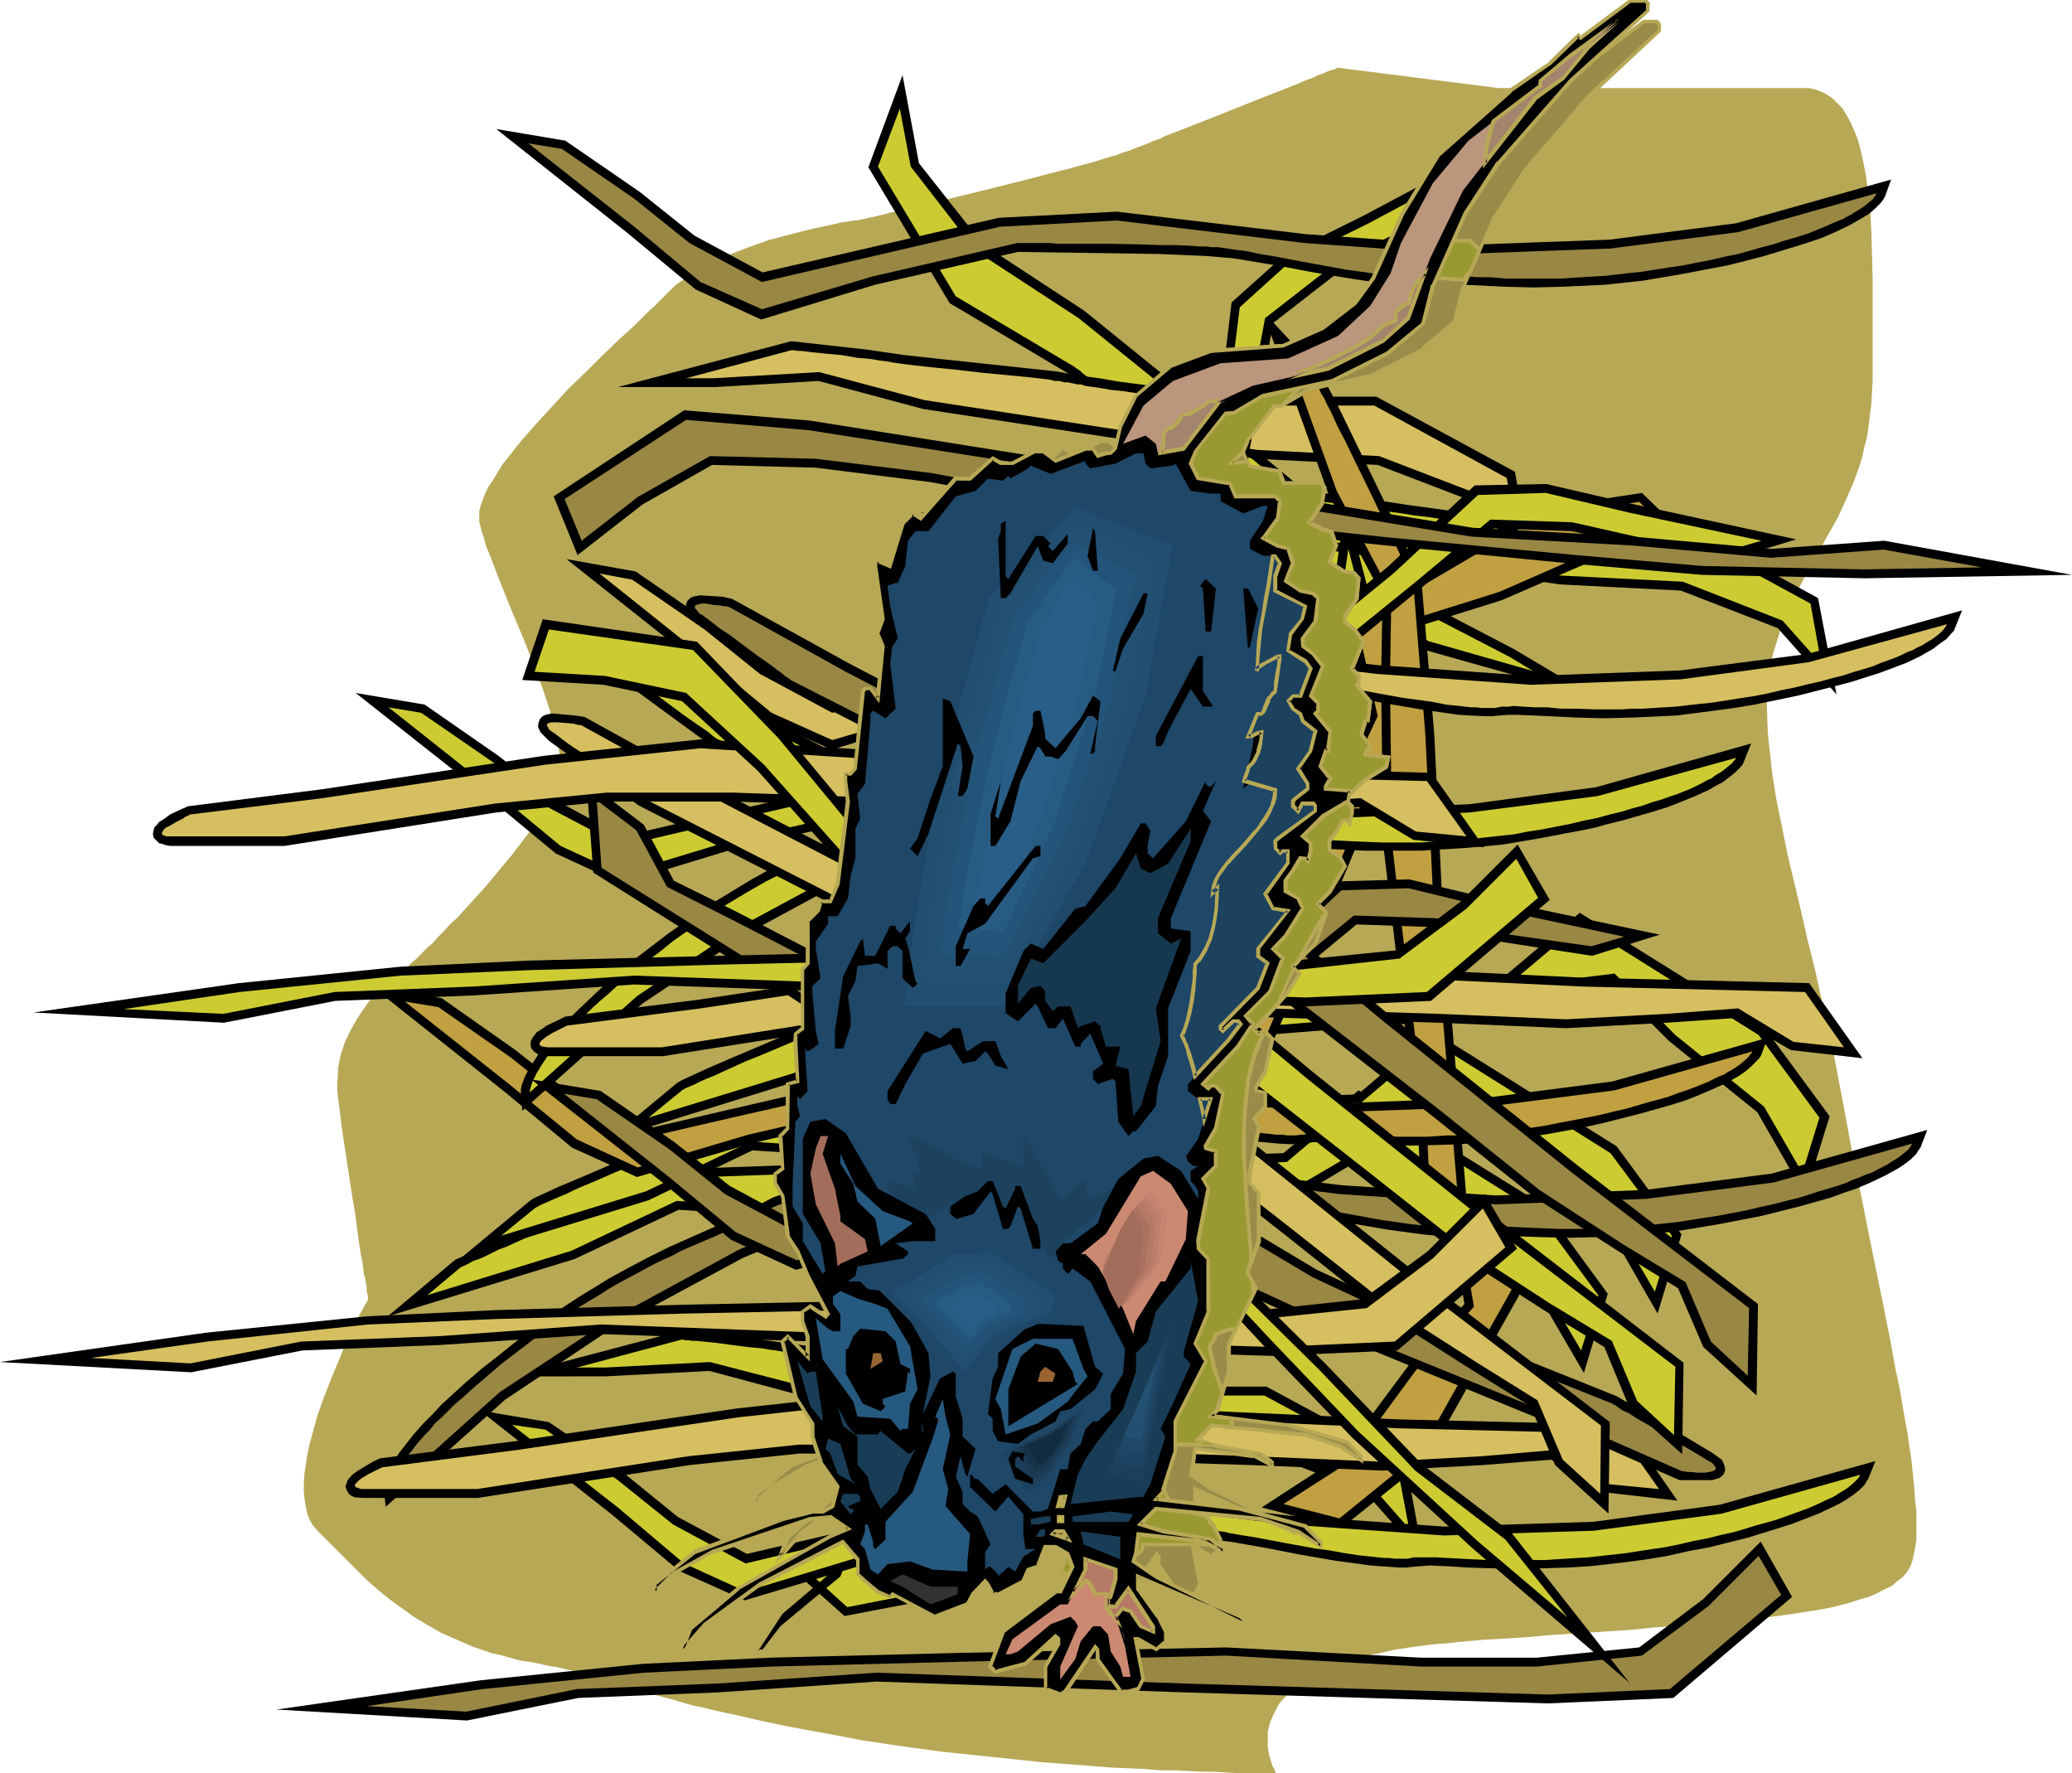<svg xmlns="http://www.w3.org/2000/svg" fill-rule="evenodd" height="419.644" preserveAspectRatio="none" stroke-linecap="round" viewBox="0 0 3035 2597" width="490.455"><style>.brush1{fill:#b7a856}.pen1{stroke:none}.brush2{fill:#000}.brush3{fill:#cccc32}.brush4{fill:#d6bf60}.brush5{fill:#c1a042}.brush6{fill:#998744}.brush10{fill:#1e4768}.brush11{fill:#214f70}.brush12{fill:#235175}.brush13{fill:#23547a}.brush14{fill:#285b82}.brush15{fill:#285e87}.brush16{fill:#1c3f5b}.brush17{fill:#1c425e}.brush24{fill:#a36d5b}.brush25{fill:#26597f}.brush26{fill:#cc8972}.brush27{fill:#193d56}.brush28{fill:#996532}.brush34{fill:#b57a65}</style><path class="pen1 brush1" d="M1958 99v1l-2 1-3 1-4 1-5 2-7 3-6 2-8 4-9 3-9 4-10 4-10 4-23 9-23 9-50 20-25 10-23 9-23 9-11 4-10 5-9 3-9 4-8 3-8 3-7 3-10 3-10 4-11 3-13 4-13 4-15 4-14 4-32 8-34 9-68 17-33 8-16 4-16 4-15 4-14 3-14 3-12 3-11 2-10 3-9 2-8 2-6 1-4 1-3 1h-3l-3 1-4 1h-5l-5 1-7 1-7 1-8 2-9 2-19 4-21 5-23 6-23 6-23 8-24 9-23 9-21 10-20 11-10 6-8 7-9 6-7 7-7 7-8 8-9 9-10 9-10 10-10 10-23 21-24 23-24 24-25 24-23 25-23 25-22 25-10 12-9 12-9 11-7 11-7 12-7 10-5 10-4 10-3 9-2 8v15l2 8 2 8 3 8 2 9 4 10 4 10 8 21 9 23 10 25 21 50 20 51 9 25 8 24 7 24 3 11 2 10 3 20 1 9 1 9-1 9-2 9-3 10-4 10-5 11-6 11-7 12-7 12-8 12-9 12-19 25-20 24-20 24-21 23-20 22-10 9-9 10-9 9-7 8-8 7-7 7-6 6-5 5-4 3-3 3-2 2v1h-1l-2 2-5 3-3 2-8 6-8 7-10 9-10 11-11 11-10 14-9 14-9 16-8 17-6 18-2 10-2 10v10l-1 10v11l1 11 3 23 3 24 15 99 4 23 3 23 3 22 3 19 2 9 1 9 1 8 2 7 1 7 1 5v5l1 5 1 3v5l-1 3-2 3-3 5-3 6-4 7-4 9-4 9-6 11-5 11-5 11-5 13-11 26-11 28-10 28-8 29-4 15-3 14-2 14-2 13-1 13v13l1 12 2 11 2 10 4 10 5 8 6 7 14 14 14 14 29 29 15 15 16 14 17 14 18 13 18 13 20 12 21 12 23 10 23 10 26 9 14 3 14 4 14 4 15 2 15 3 13 3 13 2 12 3 10 2 11 3 18 5 17 5 16 5 17 5 17 5 19 6 11 3 11 3 12 3 13 4 14 4 15 3 16 4 18 4 19 4 21 5 23 5 24 5 26 5 28 5 58 11 60 9 59 8 58 6 57 6 28 3 27 2 26 2 26 2 25 2 25 1 23 1 23 2h21l20 1 19 1h18l16 1 16 1h60-1l-1-2-1-2-1-3-2-3-3-10-2-6-1-6-1-6v-23l2-8 2-7 4-9 4-8 5-9 7-8 8-8 10-8 11-8 14-8 15-8 17-7 18-6 10-4 11-2 12-4 11-2 13-3 13-3 14-2 14-2 15-2 16-2 16-1 17-2 34-3 34-2 33-2 32-3 32-2 31-2 30-2 30-2 28-3 28-2 27-2 26-2 25-2 25-3 23-2 22-3 22-3 20-3 19-3 18-3 17-4 16-4 15-5 14-4 12-5 11-6 11-5 8-7 8-6 6-7 5-8 3-8 2-9 2-10 2-12v-43l-2-17-1-17-2-19-2-20-3-20-3-21-4-22-4-23-4-23-5-23-9-49-10-50-21-103-10-51-11-50-9-50-9-48-9-47-9-46-11-46-10-46-11-44-10-44-5-21-5-21-10-42-8-40-8-39-6-37-2-19-2-17-2-18-1-17-1-32 1-16 1-15 2-14 2-15 3-13 4-13 8-26 10-24 11-24 12-23 12-22 25-45 13-23 11-24 11-25 10-27 4-14 3-14 4-15 2-15 2-16 2-16 1-17 1-18V409l-1-37-1-35-2-34-2-17-2-15-2-15-3-15-3-14-3-13-4-13-5-12-5-11-5-9-6-10-7-7-7-7-8-6-8-4-10-4-10-2h-454l-237-30z"/><path class="pen1 brush2" d="m2083 949-80-61-48-38-87-65-86-66-16-12-16-14-46-37-136-107-177-105-119-199 50-135 24 129 94 119 148 97 173 140 210 173 111 112 136 71 121 72-252-71-4-3z"/><path class="pen1 brush3" d="m2211 962 35 21-154-44-3-2-4-3-4-3-7-5-6-5-8-6-9-6-18-13-18-14-18-14-7-7-8-6-4-3-4-4-5-4-6-4-13-10-14-11-16-12-16-12-35-26-34-25-16-13-15-11-14-11-6-5-6-4-10-8-4-3-3-3-3-3-4-3-5-4-5-4-5-5-6-5-14-11-15-12-15-12-33-25-15-12-15-12-14-11-6-5-6-4-6-5-4-3-5-4-3-3-3-2-3-2h-1v-1l-175-104-114-190 32-85 16 85 96 124 150 98 172 139 210 172 112 114 137 71z"/><path class="pen1 brush2" d="m1605 685 108 11 55 8 55 6 56 6 112 12 17 3 17 3 20 3 20 3 95 13 95 12h205l203 111 27 141-86-97-142-55-177-9-220-32-269-41-153-40-152 8h-142l254-67 2 1z"/><path class="pen1 brush3" d="M1490 738h-41l155-41h4l4 1h6l8 1 9 1 9 1 10 1 23 2 23 4 22 2 10 2 10 1 5 1 6 1 6 1 7 1 16 2 18 2 19 2 21 2 43 5 43 4 20 2 19 2 17 2 7 2h7l7 2h6l4 1 5 1 4 1h5l6 2 6 1 8 1 7 1 18 3 18 2 20 3 41 5 20 3 19 2 17 2 8 2h7l7 1 6 1 5 1h5l4 1h208l195 106 16 89-57-64-146-57-179-9-219-32-269-41-153-40-155 8z"/><path class="pen1 brush2" d="m1161 500 108 12 55 8 55 6 56 6 56 6 56 6 17 3 16 3 30 4 29 5 171 22h206l203 110 26 142-86-98-141-54-178-9-219-32-269-41-153-41-153 9H905l253-67h3z"/><path class="pen1 brush4" d="M1045 554h-40l154-41h4l5 1h6l8 1 8 1 10 1 10 1 22 2 23 4 22 2 11 2 9 1 6 1 5 1 7 1 7 1 16 2 18 2 19 2 21 2 43 5 42 4 21 2 18 2 17 2 8 2h7l7 2h6l4 1 5 1 4 1h5l6 2 6 1 8 1 7 1 17 3 19 2 20 3 41 5 19 3 19 2 18 2 8 2h7l7 1 6 1 5 1h5l3 1h209l194 106 17 89-58-65-146-56-178-9-220-32-268-41-154-41-155 9z"/><path class="pen1 brush2" d="m1007 1950 50 5 51 6 28 4 27 4 224 25 34 5 24 4 25 4 90 12 90 12h205l204 110 26 141-86-97-142-55-176-9-220-32-269-40-153-41-153 8H744l254-67 9 1z"/><path class="pen1 brush3" d="M886 2003h-41l154-41h1l3 1h5l6 1h7l9 1 10 1 10 1 22 3 23 3 22 2 11 2 9 1 5 1 6 1 6 1 7 1 17 2 17 2 20 2 21 2 42 5 43 4 20 3 19 2 17 2 8 1 7 1 7 1 6 1 4 1h5l4 1 5 1 6 1 7 1 7 1 8 1 17 3 19 2 19 3 41 6 20 2 19 2 17 3 8 1 7 1 7 1h6l5 1 5 1h6l2 1h203l195 105 17 90-57-65-146-57-179-8-220-33-267-41-155-40-154 8z"/><path class="pen1 brush2" d="m674 1842 37-17 38-16 111-49 113-47 230-8h252l425-16 110-92 270 168 95 130-35 116-71-122-128-104-86-85-56 6-82 49h-116l-203 17-220 16-237-8-127-8-152 72-274 84 99-83 7-3z"/><path class="pen1 brush3" d="m675 1856 5-2 6-3 7-4 9-3 9-4 10-5 10-5 11-4 24-11 25-11 52-22 26-10 24-11 12-5 11-4 10-5 9-4 9-4 8-3 7-2 5-3 5-2 4-1 2-1v-1l228-8h252l430-16 106-90 260 163 90 122-25 81-57-97-130-106-89-89-65 8-82 48h-113l-203 17-220 16-235-8-131-8-154 73-211 65 49-41z"/><path class="pen1 brush2" d="m782 1755 37-17 38-16 111-48 113-47 230-9h252l426-15 109-93 270 169 95 129-35 116-70-122-129-104-86-85-56 7-82 49h-117l-202 16-220 17-237-9-127-8-152 73-274 84 100-83 6-4z"/><path class="pen1 brush3" d="m783 1770 5-3 6-3 7-3 9-4 9-4 10-4 10-5 11-5 24-10 25-11 53-22 25-11 24-10 12-6 11-4 10-4 9-4 9-4 8-3 7-3 5-2 5-2 4-2 2-1 228-9h252l431-16 105-89 260 163 90 121-25 82-57-98-130-105-89-90-65 8-81 49h-114l-203 16-220 17-235-8-130-9-154 73-212 65 49-40z"/><path class="pen1 brush2" d="m2004 871-1 45-2 70-3 71-6 139-91 211-107 228-168 392 36 138-268 172-157 30-91-81 141-12 149-71 114-41 18-53-9-96 49-105 73-190 79-206 109-211 61-111v-168l41-284 33 126v7z"/><path class="pen1 brush3" d="M1991 866v29l-1 10v35l-1 26-1 27-2 57-1 27-1 27-1 12-1 12v21l-1 10v9l-1 7v18l-91 209-107 228-170 396 35 134-258 165-148 29-63-57 112-10 151-72 119-43 21-62-10-94 49-103 73-191 79-205 108-209 63-114v-171l32-219 16 62z"/><path class="pen1 brush2" d="m999 1582 37-17 37-16 224-95 230-9h252l426-16 109-92 271 169 95 129-36 116-70-122-129-104-85-85-56 7-82 49h-117l-203 16-220 17-237-9-127-8-152 72-274 85 100-83 7-4z"/><path class="pen1 brush3" d="m999 1597 5-3 7-3 7-3 8-4 9-4 10-4 11-5 11-5 24-11 25-10 52-22 25-11 25-11 11-4 11-5 10-4 10-4 9-4 7-3 7-3 6-2 5-2 3-2 2-1h1l228-9h251l431-16 106-89 260 163 89 121-25 81-56-97-130-105-89-90-66 8-81 49h-114l-203 16-219 17-236-9-130-8-154 73-212 65 49-40z"/><path class="pen1 brush2" d="m1584 2189 2-23 1-23 10-139 5-70 6-69 99-208 116-224 182-385-32-140 275-162 157-24 87 84-140 7-152 66-115 36-20 53 6 96-54 103-78 187-88 203-115 207-66 108-6 169-52 282-28-127v-7z"/><path class="pen1 brush5" d="M1597 2195v-6l1-6v-8l1-9v-10l1-11 1-12v-12l2-26 2-27 4-57 3-27 2-27v-12l2-12v-11l1-10 1-10 1-9v-7l1-6v-9l1-2v-1l97-206 116-223 184-390-30-135 264-155 149-24 61 60-113 5-153 67-121 38-23 61 6 95-53 101-79 187-86 203-116 205-67 111-6 171-40 218-14-62z"/><path class="pen1 brush2" d="m1940 557 19 36 18 37 52 107 51 107 2 5 19 229 12 252 35 425 98 105-156 278-125 100-117-30 117-76 99-133 81-89-9-56-53-80-6-116-25-202-26-220-3-236 2-127-79-149-97-269 88 95 3 7z"/><path class="pen1 brush5" d="m1926 558 3 5 3 6 3 7 5 8 4 9 5 9 5 11 5 11 12 23 12 25 25 51 12 25 11 24 6 11 5 10 5 11 4 9 4 8 4 8 3 7 3 6 2 4 2 4v2h1l18 227 12 252 36 429 94 101-151 268-117 95-82-21 95-61 99-135 85-93-11-65-52-79-6-113-25-203-26-218-3-236 2-130-80-151-75-208 43 47z"/><path class="pen1 brush2" d="m1218 1098 167-50 210-48 206 3 46 1 23 1 23 2 28 4 53 9 54 10 53 9 55 8 18 1 21 1h10l11-1 13-1h12l26 1 62 3 41 1 41-1 65-3 54-7 30-4 30-5 63-13 55-14 23-6 22-7 19-6 19-7 21-8 21-10 19-11 9-7 10-7 7-8 4-4 2-5 10-25-227 64-186 24-218 8-227-16-276-33-173 9-213 49-133 31-100-54-81-64-109-75-101-18 194 154 99 82 95 43z"/><path class="pen1 brush4" d="m878 840 154 123 98 81 89 40 163-48 211-49h80l25 1h25l52 1 26 1h25l23 1 11 1h10l9 1 8 1h8l7 1 6 1 7 1 8 1 8 2 18 3 19 3 20 4 22 4 44 8 22 3 22 3 20 4 19 2 18 2h8l7 1h19l6-1 4-1h11l7-1 14 1 17 1h18l21 2h23l25 1h41l14-1h16l16-1 16-1 17-1 17-2 18-2 19-2 19-3 19-3 20-3 21-4 21-5 20-4 20-5 18-4 18-5 16-4 15-5 14-4 13-4 12-5 11-4 11-4 9-4 8-4 8-3 7-4 7-3 6-4 5-3 5-3 4-3 6-5 5-5 2-3 2-3 1-2h1l-204 56-187 25-219 8-227-16-277-33-170 9-212 48-138 33-106-57-81-65-106-73-48-9z"/><path class="pen1 brush2" d="m1091 2344 167-50 209-48 104 1 103 2 46 1 47 3 17 3 17 2 52 9 51 10 52 9 52 7 42 3h9l9-1 13-1 13-1 25 1 16 1 16 1 31 1 41 1 40-1 33-1 33-2 27-3 26-3 30-4 30-5 31-7 32-6 56-14 45-14 19-6 18-7 21-8 21-10 10-5 10-6 9-6 9-7 8-8 3-5 3-5 10-25-228 64-185 25-219 7-226-16-277-32-172 8-213 49-133 31-101-54-80-65-109-74-101-17 194 153 98 82 96 43z"/><path class="pen1 brush3" d="m750 2087 155 121 97 82 90 41 162-49 211-49h49l10 1h71l53 1 26 1 25 1 23 1h10l10 1 10 1h8l8 1 6 1h7l7 1 7 1 8 2 18 3 19 3 21 4 21 4 44 8 22 3 22 4 20 3 19 2 18 2h8l8 1h19l5-1 4-1h33l16 1 19 1 20 1 23 1h81l15-1 16-1 16-1 17-1 18-2 18-2 18-2 19-3 20-3 20-3 20-4 21-5 21-4 20-5 18-4 17-5 16-5 15-4 14-4 14-5 11-4 11-4 11-4 9-4 9-4 8-4 7-3 6-3 6-4 5-3 5-3 4-3 6-5 5-5 3-3 2-3v-2h1l-203 57-187 25-220 7-227-16-276-32-171 7-211 49-138 33-106-57-81-65-106-74-49-7z"/><path class="pen1 brush2" d="m1743 827-48 106-49 105-18 36-10 18-10 17-28 43-28 43-28 41-27 42-21 33-9 18-8 18-4 10-1 5-2 5-6 14-6 13-14 27-15 31-15 31-14 33-14 34-8 23-9 24-16 51-8 29-8 29-13 63-5 28-5 28-4 24-2 23-2 21-1 19-1 23v22l2 12 1 11 2 11 3 11 4 10 2 6 4 4 18 19 34-234 53-180 81-202 106-202 142-239 61-162 41-214 25-135 90-70 92-48 112-69 56-86-218 116-115 57-78 70-21 173-40 211z"/><path class="pen1 brush3" d="m2177 235-174 93-114 56-73 66-21 168-40 213v1l-1 1-1 4-2 4-3 5-3 6-2 7-4 8-4 8-4 9-4 10-5 11-10 22-11 23-22 48-11 23-10 22-10 21-5 10-5 8-4 9-4 7-4 7-3 5-3 6-4 6-9 13-10 15-11 17-12 17-12 18-12 18-25 38-12 18-11 18-10 16-9 16-7 13-2 7-3 5-2 6-1 5-4 9-4 12-6 13-8 15-8 16-9 19-5 10-5 10-11 23-11 24-11 27-11 29-6 15-5 17-6 16-6 17-5 18-5 19-5 19-5 19-5 21-5 21-4 21-3 19-4 19-2 17-3 17-2 15-1 15-2 14-1 13-1 11v48l1 7 1 7 1 6 1 6 1 4 2 8 2 6 2 5 2 2 1 2 30-209 53-181 82-204 106-201 142-240 61-159 40-214 26-139 95-74 92-48 110-67 27-42z"/><path class="pen1 brush2" d="m933 1724 167-49 209-49 104 1 103 1 23 1 47 2 23 2 35 5 52 9 51 10 52 8 52 8 21 2 20 1 10-1h9l12-2h14l25 2 62 2 41 1 41-1 33-1 32-3 27-2 27-4 30-4 29-5 32-6 32-7 55-14 46-13 19-6 18-7 21-9 20-9 11-6 9-5 10-7 8-7 8-8 4-4 3-5 9-25-227 64-186 24-218 8-226-16-277-33-173 9-213 49-133 31-100-54-81-64-108-76-102-17 194 154 99 82 95 43z"/><path class="pen1 brush5" d="m593 1467 154 122 98 80 89 41 162-48 212-49h81l24 1h25l53 1 25 1h25l23 1 11 1h10l9 1 9 1h7l7 1 6 1 7 1 8 1 8 2 18 3 19 3 20 4 22 3 44 8 22 4 21 3 21 4 19 2 18 2h8l7 1h14l5-1h5l5-1h11l7-1 14 1 17 1h18l21 1 22 1 25 1h41l15-1 16-1h15l17-1 17-2 17-1 18-2 18-3 19-2 20-3 20-4 21-4 21-4 20-4 20-5 18-4 17-5 17-5 15-4 14-4 13-5 12-4 11-4 10-4 10-4 8-4 8-4 8-3 6-4 6-3 9-6 4-3 7-6 4-4 3-4 2-2 1-2-202 57-187 24-220 8-227-16-276-33-171 9-212 48-138 32-105-56-82-65-105-73-49-8z"/><path class="pen1 brush2" d="m2160 711-127 119-167 137-186 88-42 20-22 9-21 9-17 5-17 6-50 14-50 14-51 15-50 17-17 6-19 9-9 5-9 5-11 7-12 6-12 5-11 5-57 24-37 18-36 18-29 16-28 17-23 14-24 15-48 34-51 39-22 19-22 19-35 33-27 27-15 17-15 18-6 10-6 9-6 10-5 10-4 11-1 5v6l2 26 176-157 156-104 192-104 210-86 263-93 151-83 169-139 106-87 114 4 101 22 130 20 98-30-241-52-125-29-105 2z"/><path class="pen1 brush3" d="m2580 792-193-41-123-29-99 3-124 115-168 137-1 1-1 1-3 1-4 2-5 2-6 4-7 3-8 4-8 4-9 4-10 5-10 5-22 10-23 11-47 23-24 10-22 10-21 10-10 4-9 4-9 3-7 4-8 2-6 3-6 2-7 2-15 5-17 5-19 6-20 5-21 6-43 13-22 6-20 6-20 7-18 6-17 6-7 4-8 2-6 3-5 3-5 3-4 3-9 5-11 6-13 6-15 6-17 8-19 8-21 9-11 6-11 5-25 12-25 13-14 7-14 8-14 8-15 9-15 9-15 10-15 10-32 22-17 12-16 13-17 13-17 13-15 13-15 12-13 12-13 11-11 10-11 11-10 9-9 9-8 9-7 8-7 8-6 7-6 7-4 6-4 6-4 6-3 5-3 5-2 4-4 8-2 6-1 4-1 3v3l157-141 157-105 193-104 212-85 262-93 149-84 168-136 109-91 120 4 102 23 127 18 48-14z"/><path class="pen1 brush2" d="m1832 1410-166 136-104 51-52 24-53 24-37 17-19 7-19 7-49 15-49 14-48 14-48 15-37 13-19 7-17 9-9 5-9 5-13 8-28 12-14 6-63 28-32 16-32 17-22 12-21 13-23 14-23 15-49 34-50 40-23 18-22 19-35 32-13 14-14 14-15 17-14 18-7 9-6 10-5 10-6 10-3 11-1 5-1 6 3 26 175-157 156-104 193-104 210-86 262-93 152-84 169-138 105-87 114 4 101 22 130 20 99-31-242-51-125-30-104 3-128 119z"/><path class="pen1 brush6" d="m2379 1372-192-41-124-30-98 3-124 116-168 137h-1l-1 1-4 2-3 2-6 2-6 3-6 4-8 3-9 4-9 5-9 5-10 4-22 11-23 11-48 22-23 11-23 10-20 9-10 5-9 4-9 3-8 3-7 3-7 2-6 2-7 3-15 5-17 5-19 5-20 6-21 6-43 12-21 7-21 6-20 6-18 7-16 6-8 3-7 3-6 3-6 3-5 3-4 2-8 6-11 6-14 6-15 6-17 8-19 8-21 9-11 5-11 6-24 11-26 14-28 15-14 8-14 9-15 9-15 9-16 11-32 22-16 12-17 13-17 13-17 13-15 13-14 12-14 12-12 11-12 10-11 11-9 9-10 9-7 9-8 8-7 8-6 7-5 7-5 6-4 6-4 6-3 5-3 5-2 4-4 8-2 6-1 4-1 4v2l157-141 158-104 193-105 211-86 262-93 149-83 168-137 110-90 120 4 101 23 127 18 48-14z"/><path class="pen1 brush2" d="m1166 1860 167-50 210-49v1h103l52 1 51 1 47 2 23 1 23 1 17 3 9 1 9 1 51 10 52 9 52 9 52 7 21 2 21 1h9l9-1 13-1h13l25 1 32 1 30 1 41 1 41-1 65-3 28-3 26-3 60-10 62-12 28-7 28-7 46-13 19-7 18-6 21-9 21-10 20-11 9-6 9-7 8-8 3-5 3-4 10-26-228 64-186 24-218 8-226-15-277-34-173 9-212 49-134 31-100-54-81-64-108-75-102-17 195 153 98 82 95 44z"/><path class="pen1 brush6" d="m826 1602 154 122 98 81 89 41 163-49 211-48h130l53 2h26l24 1 23 1h11l10 1h9l9 1h7l7 1 6 1 7 1 8 1 8 1 18 4 19 3 21 4 21 4 44 8 22 4 21 3 21 3 19 2 18 2 8 1h27l4-1 5-1h12l6-1 14 1h17l18 1 21 1 23 1 25 1h56l15-1 16-1 16-1 17-1 17-2 18-2 19-2 19-3 19-3 20-3 21-4 21-4 21-5 19-4 19-5 17-4 16-5 15-5 14-4 13-4 12-4 11-5 11-4 9-4 9-3 7-4 8-4 6-3 6-4 5-3 5-3 4-3 6-5 5-4 3-4 2-3v-1l1-1-203 57-187 24-220 8-228-15-276-34-170 9-211 49-139 32-105-56-82-66-106-73-48-8z"/><path class="pen1 brush2" d="m909 1294 167-51 209-47 207 2 46 2 23 1 24 2 17 2 9 1 9 2 49 8 49 9 49 8 50 8 25 2 26 2 9-1h10l12-2h13l26 1 61 3h82l66-4 54-5 30-5 29-5 31-6 32-6 14-3 14-4 28-7 45-13 19-6 18-7 22-9 20-9 10-6 10-5 9-7 9-7 8-8 4-5 2-5 10-25-227 64-186 25-218 8-226-16-278-33-172 8-213 49-133 31-100-54-82-64-108-75-101-17 194 153 99 82 95 44z"/><path class="pen1 brush3" d="m569 1036 154 122 98 81 89 41 162-49 212-48h80l25 1h25l52 1h26l25 1 23 1h11l10 1h9l8 1h8l7 1 6 1 7 1 8 1 8 2 17 3 20 3 20 4 22 4 44 8 22 3 21 3 20 4 20 2 17 2h8l8 1h13l6-1h5l4-1 6-1h26l17 1 19 1 20 1 23 1 25 1h56l15-1 16-1 16-1 17-1 18-2 18-2 18-2 19-2 20-4 20-3 20-4 21-4 21-5 20-4 18-5 17-4 16-5 15-4 14-5 14-4 11-4 12-4 10-4 10-4 8-4 8-4 7-4 7-3 5-4 5-3 5-3 4-3 6-5 5-4 3-4 2-2 1-2-203 56-187 24-219 9-227-16-277-34-170 9-212 49-138 32-106-56-81-66-106-73-48-8z"/><path class="pen1 brush2" d="m1115 468 167-51 209-48 207 3 46 2 23 1 24 2 13 1 13 2 54 9 53 10 54 9 54 8 18 1 21 2h10l11-2h51l63 3 40 1 42-1 64-3 55-6 59-10 31-6 32-6 28-7 27-7 23-7 23-7 19-6 18-6 21-9 21-10 19-11 10-6 9-8 8-8 3-4 3-5 9-25-227 64-185 24-219 8-226-16-277-33-173 9-212 49-134 31-100-54-80-64-109-75-101-17 193 153 99 82 96 44z"/><path class="pen1 brush6" d="m774 210 155 122 97 81 90 40 162-48 212-49h48l10 1h72l52 1 26 1h24l23 1 11 1h10l9 1h9l7 1 7 1 6 1 7 1 8 1 8 1 18 4 19 3 21 4 21 4 44 8 22 4 22 3 20 3 19 2 18 2 8 1h27l4-1 5-1h49l18 2h21l23 2h81l15-1 16-1 16-1 17-1 18-2 17-2 19-2 19-3 19-3 21-3 20-4 21-4 21-5 20-4 18-5 17-5 16-4 15-5 14-4 13-4 12-4 12-5 10-4 9-4 9-4 8-3 7-4 6-3 6-4 5-3 5-3 4-3 6-5 5-4 3-4 2-3v-1l1-1-203 57-187 24-220 8-227-16-276-33-171 9-211 49-138 32-106-57-81-65-106-73-49-8z"/><path class="pen1 brush2" d="m754 2111 325-48 229-25 383 25 358 16 331 8 77 111-105-12-80-48-102 8-146 8-188-8-252-8-227-9h-186l-162 17-309 48H531l-12-1-4-2-4-3-3-5-2-6 2-5 1-4 7-8 7-5 8-5 15-9 11-5 197-25z"/><path class="pen1 brush4" d="m561 2149 195-25 325-48 228-25 381 25 358 16 325 8 57 81-73-7-82-50-105 9-147 8-187-8-251-9-228-8h-187l-162 17-309 48H529l-3-1-2-1h-2l-1-1-1-2v-2l3-3 3-3 4-3 10-6 10-5 4-2 4-2 2-1h1z"/><path class="pen1 brush2" d="m1025 1464 326-49 228-24 383 24 357 17 331 8 78 110-105-12-80-47-102 7-147 8-187-8-252-8-228-8h-185l-162 16-309 49H802l-6-1-6-1-4-2-4-3-4-5-1-6 1-5 2-4 3-4 3-4 8-5 7-5 17-8 10-5 197-25z"/><path class="pen1 brush4" d="m832 1502 194-25 326-49 227-24 382 24 357 17 326 8 57 81-74-8-81-49-105 8-147 8-187-8-252-8-227-8h-187l-163 16-308 49H802l-6-1h-2l-3-2-1-2 1-2 2-3 4-3 4-3 10-6 10-5 4-2 4-2 2-1h1z"/><path class="pen1 brush2" d="m869 1278-10-134 84 64 44 82 91 45 131 68 157 103 212 135 192 124 159 95 147 68 292 117 70 41 70 42 11 8 3 2 2 4 2 5 1 6-2 6-4 4-3 2-10 3h-48l-181-80-305-125-209-95-317-217-298-196-281-177z"/><path class="pen1 brush6" d="m2464 2155-180-79-305-124-207-95-317-216-299-198-275-172-7-99 58 44 45 83 95 48 130 67 157 103 212 135 192 124 160 95 148 69 291 116 1 1 1 1h2l5 4 6 4 9 4 9 6 10 6 11 6 46 28 11 6 10 6 10 6 8 5 4 2 3 2 2 2 1 2 2 2v3l-2 2-3 1-4 1-6 1h-11l-11-1h-5l-4-1h-3z"/><path class="pen1 brush2" d="m1884 1810-198-155-180-140-150-110-140-82-280-143-132-95-9-9-3-3-2-4-2-5 1-6 2-5 4-4 4-2 9-2 34 3 14 2 174 96 291 151 200 116 294 245 280 223 263 202-2 134-78-71-36-86-87-54-124-79-147-117z"/><path class="pen1 brush4" d="m851 1062 172 95 292 152 199 114 294 244 279 224 258 197-1 100-55-50-37-87-90-56-123-79-147-116-198-155-180-141-151-110-141-82-278-142h-1v-1l-2-1-1-1-5-3-6-5-8-6-9-6-9-7-10-7-43-32-11-7-10-7-9-7-8-6-3-2-3-2-2-2-1-2-1-2-1-2 1-2 2-1 3-1h10l12 1 11 1 4 1 4 1h3z"/><path class="pen1 brush2" d="m1993 1723-199-155-179-140-151-110-140-81-280-143-131-96-10-8-3-4-2-3-2-5 1-6 2-6 4-4 4-1 9-3 34 3 14 3 174 95 292 152 199 115 295 245 280 223 262 202-2 134-78-70-36-87-87-53-124-80-146-117z"/><path class="pen1 brush3" d="m960 976 171 95 292 151 199 114 294 245 279 223 259 198-2 100-54-50-37-88-91-55-123-80-147-116-198-155-180-140-150-110-142-83-278-142h-1l-1-1-2-1-5-4-6-5-7-5-9-6-10-7-10-7-43-32-11-8-10-7-9-6-8-6-3-3-3-2-2-2-2-3-1-2 1-2 2-2 3-1h10l12 1 11 2 4 1h4l3 1h1z"/><path class="pen1 brush2" d="m2101 1637-199-155-179-141-150-109-141-81-280-144-131-95-10-9-3-3-2-4-2-5 1-6 2-5 4-4 4-2 10-2 33 2 14 3 174 96 292 152 200 114 294 245 280 224 263 202-2 134-78-71-37-86-87-54-123-79-147-117z"/><path class="pen1 brush6" d="m1068 889 171 95 292 152 199 114 294 244 279 224 259 198-2 99-54-50-37-87-91-55-123-80-146-117-199-154-179-141-151-109-141-83-279-142-1-1h-1l-2-2-5-3-6-5-7-5-9-7-10-7-10-7-43-32-11-7-9-7-9-7-8-6-4-2-2-2-2-3-3-3v-4l2-1 4-1 4-1h6l11 2 11 1 4 1h4l3 1h1z"/><path class="pen1 brush2" d="m472 1156 325-49 229-24 383 24 357 16 331 9 77 109-104-11-80-48-102 8-147 8-187-8-252-8-228-8H888l-161 16-310 49H249l-6-1-6-2-4-1-4-4-4-4-1-6 1-5 1-4 4-4 3-4 8-5 8-6 17-8 5-2 4-2 197-25z"/><path class="pen1 brush4" d="m278 1193 195-24 326-49 227-24 382 24 358 16 324 8 58 81-74-7-81-49-106 8-146 8-186-8-252-8-228-8H888l-163 16-308 48H243l-2-1-3-1-1-3 1-2 2-3 3-3 5-2 10-6 10-5 4-3 3-1 2-1 1-1z"/><path class="pen1 brush2" d="m847 2487 202-8 235-16 455 16 528 16 184-8 174-148-46-81-84 84-94 71-150 15h-170l-285-15-390 8-277 7-187 9-237 24-300 43 279 16 163-33z"/><path class="pen1 brush6" d="m683 2507 162-33 204-8 235-16 455 16 528 16 179-8 163-138-33-57-73 73-98 73-154 16h-170l-285-16-390 9-276 7-187 9-236 24-170 25 146 8z"/><path class="pen1 brush2" d="m443 1978 202-8 235-16 455 16 529 16 183-8 175-149-47-80-84 84-95 70-150 16h-168l-286-16-390 8-277 8-187 9-236 24-302 43 280 15 163-32z"/><path class="pen1 brush4" d="m279 1997 162-32 204-8 235-17 455 17 529 16 179-8 162-138-33-57-73 73-97 73-155 16h-170l-285-16-390 8-276 8-187 8-236 25-170 24 146 8z"/><path class="pen1 brush2" d="m2594 804-202-18-235-13-449-74-522-83-184-15-191 126 35 86 95-74 102-58 152 4 167 21 281 52 388 41 276 27 186 16 238 5 304-5-275-50-166 12z"/><path class="pen1 brush6" d="m2759 805-165 12-203-18-236-13-448-74-523-82-179-15-178 116 25 61 82-64 106-60 155 4 170 21 280 52 387 42 276 26 186 16 237 5 172-3-144-26z"/><path class="pen1 brush2" d="m2082 2144-140-146-168-166-287-352-338-407-128-133-226-33-30 89 119 7 115 24 111 102 113 127 175 225 265 288 188 202 130 135 175 161 231 198-173-220-132-101z"/><path class="pen1 brush3" d="m2205 2255-132-101-140-147-168-166-289-353-336-407-125-129-211-30-21 62 103 6 119 25 114 105 114 128 175 224 264 288 189 202 129 135 174 160 132 112-91-114z"/><path class="pen1 brush2" d="m491 1466 203-8 235-16 454 16 529 16 184-8 174-148-47-81-84 84-94 71-150 15h-169l-285-16-391 9-276 7-188 9-236 24-301 43 279 15 163-32z"/><path class="pen1 brush3" d="m327 1485 163-32 203-8 236-16 454 16 529 16 178-8 163-138-32-57-73 73-98 73-154 17h-171l-284-17-391 9-276 8-187 8-236 24-170 25 146 7z"/><path class="pen1" d="m1651 2085 3-14h-7l-3 14h7zM2431 35v10l-104 96-96 112-44 69-43 98-13 51-48 41-72 38-94 21-40 23h-11l-39 52-6 16 9 21 44 7 6 18h54l6 6-3 24-17 23-3 4 20 10 14 4 6 20-10 24 20 14 17 3 6 7-3 31-17 23v11l14 10 13 17-17 40 10 11v10l-3 4 20 24-4 27h-3l-6 20 13 17-7 11v3l34 4-4 13-33 21-27 27 10 11v9l-4 14-2-4h-7l-10 17-10 13v15l16 10 7 13-23 38-17 17 13 13-16 45-34 34 11 10-20 31-47 51 7 7 3-3h6l11 9-11 49-13 23v4l13 4v20l-16 17 7 13-14 72v10l14 14v72l-17 44 13 24-40 82v40l-16 52v3l-10 10 113 14 87 24 20 21v6l-31-20-49-17-140-14-20 21 30 10 63 10 13 10 4 4v3l-27-13-86-11-4 28-3 10 30 21 110 54 7 7-140-61v16l26 38 10 20v14l-13 10-23-14h-4l10 55-6 14-13 3h-11l-30-44v-14l-3-3-40 61-7 4-20-7v-31l17-30v-8l-3-3-40 37-41 11-6-7 17-48 70-54h6l17-34-7-17-16-11h-14l-10 28-13 3-7 17-33 17h-7l-7-14-3-3-16 17-8 13-43 18-57-31-3 4-16-7-17-14-10-10v-21l-20-23-110 57-74 56-26 30-4 3 11-27 63-55 123-72 24-10-24-17-27 4-129 44-54 31-23 24v-11l53-44 117-44 39-10h14l13-7 8-27-24-34-11-34v-18l-22-37-17-75 6-7 27 27v-27l-7-21v-13l10-7 21 13 3-3-27-52-13-33-14-20-6-55-10-17v-14l10-7-3-44 9-10v-62l14-3-3-55v-10l9-7v-82l7-7v-58l14-13 3-14h13l11-24 13-112-3-27v-10h6l7-7 9-106 4-3h7l10 13 6-71-6-17 6-21-10-72v-3l4-3 16 6 17-58 13-13 11 7 46-55h20l30-27 10 6h17l30-16h10l17 13 40-16h9l7 9 10-3h7l6-6 7-31 20-41 47-41 53-21 96-6 54-25 43-34 24-34 40-88 46-79 97-89 54-37 37-38 3 4 66-51h20l4 3zm-774 2094-6-10h-10l-4 3 20 7zm-6-24v-7h-7v7h7z" style="fill:#998c49"/><path class="pen1 brush1" d="m1653 2088 4-20-12 1-5 19h13l-2-6h-7l2 4 4-14-3 2h7l-3-3-3 14 3-3 2 6z"/><path class="pen1 brush1" d="m2429 37-1-2v10l1-2-104 96-96 112v1l-44 68v1l-43 98h-1l-13 51 1-1-48 41h1l-73 37h1l-94 21-41 24h2-12l-40 53-7 17 11 23 44 8-2-2 7 19h56l-2-1 6 7-1-3-3 24v-1l-16 24v-1l-5 7 22 12 15 4-2-2 6 20 1-2-11 26 22 15 18 3h-2l6 7v-3l-4 31 1-1-18 25 1 12 14 11 13 17v-3l-18 42 11 12v-2 10-2l-4 6 21 25-1-2-3 28 2-3-5 1-7 23 14 18v-3l-8 11v6l36 4-2-3-3 13 1-1-34 21-28 29 11 13v-2 9-1l-4 14h5l-4-5h-10l-10 18-11 14 1 16 17 11-1-1 7 13v-3l-23 38-18 19 14 15-1-2-16 44 1-1-35 36 12 12-1-3-19 30-49 53 11 10 5-4h-2 6-2l11 9-1-2-10 48v-1l-14 24 1 7 15 4-2-2v20-2l-17 19 8 14-1-1-14 71 1 12 14 15-1-2v72-2l-17 46 14 25v-3l-41 83v41l-16 51v4l1-2-14 14 119 14h-1l87 25-1-1 20 21-1-2v6l4-2-30-21-51-17-141-14-24 25 34 11h1l63 11h-1l13 9h-1l4 4-1-2v3l4-2-27-14-90-11-4 30-3 12 31 22h1l110 54h-1l7 7 3-4-144-63v21l27 38 10 20v-1 14l1-2-14 10h3l-24-14h-7l11 58v-2l-7 14 2-2-13 3h1-11l3 1-30-44v2-15l-6-6-43 63h1l-6 4 2-1-20-7 2 3v-31l-1 1 17-30v-9l-5-7-42 39h1l-41 11h3l-7-7 1 3 17-48-1 1 70-54-1 1h8l17-37-7-19-18-12h-16l-11 30 2-2-14 4-8 18 2-1-33 17h1-7l2 1-6-14-6-6-18 20-8 13 1-1-43 18h2l-58-32-5 5 3-1-16-7v1l-17-14h1l-10-10 1 2v-22l-22-25-112 58h-1l-74 56-26 30-4 3 5 3 11-27-1 1 63-55h-1l124-71h-1l28-12-28-20v5h-2l23 17v-5l-23 10-124 72-64 55-15 39 13-11 26-30 73-55 110-58h-3l20 23-1-2 1 22 10 11 17 14 18 8 5-5-3 1 58 31 45-19 8-13 16-17h-4l3 3v-1l7 16h10l34-18 8-18-2 2 14-4 11-29-3 2h14l-2-1 17 11-2-1 7 17v-2l-16 34 2-2h-7l-72 55-18 51 9 10 43-12 41-38h-4l3 3-1-2v8-1l-17 30v34l24 8 8-5 40-61h-4l3 3-1-2v14l32 46 12 1 14-4 8-15-10-56-3 3h4-2l25 14 16-12v-16l-10-20v-1l-27-38v2-16l-4 2 153 67-17-17-110-55-29-21 1 3 3-9v-1l3-28-3 2 86 12v-1l30 16v-10l-4-4-14-10-63-11-30-10 1 5 20-21h-2l140 15h-1l50 16h-1l35 23-1-12-21-22-87-25h-1l-113-14 2 5 11-10v-5 1l16-52v-41l-1 1 41-83-14-25 1 2 17-45-1-73-14-15 1 2v-10l14-72-8-14v3l17-18v-23l-15-4 2 2v-4l-1 1 14-23 11-50-12-12h-9l-4 4h4l-7-7v4l47-51 21-33-12-12v4l34-34 17-47-14-15v4l18-18 23-39-8-15-16-11 1 3v-15 2l9-13 10-17-2 1h7l-3-1 7 9 5-21v-11l-11-11v4l27-27 34-21 4-18-36-4 2 3v-3 1l7-12-14-18 1 2 6-20-3 2h6l4-31-21-25v4l4-5v-12l-11-12 1 4 17-42-14-19-14-11 1 3v-11 2l17-25 3-32-8-9-18-3h2l-20-13 1 3 10-25-7-22-16-5h1l-20-9 1 4 3-4h1l16-24 4-26-8-8h-55l3 1-7-18-46-8 2 2-9-21v2l7-16h-1l40-51-3 1h12l41-24h-1l93-21 74-37 48-42 14-52h-1l43-98 44-68 96-112 104-97V34l-4 3z"/><path class="pen1 brush1" d="m1341 2096-28 3-131 45-53 31-24 24 5 2v-11l-2 2 54-44-1 1 116-44 40-11h-1 15l14-8 8-29-24-35 1 1-11-34v1-19l-23-38v1l-17-75-1 3 7-7h-4l32 32v-35l-7-21v1-13l-1 2 10-7h-3l22 15 6-7-27-53-14-33-13-21v1l-7-55-10-18v2-14l-1 2 11-7-2-46-1 2 10-11v-63l-2 3 16-4-4-57v-10l-1 2 11-8v-83l-1 2 8-8v-59l-1 2 14-14 4-14-3 2h15l11-26 13-113-2-28v1-10l-3 3 7-1 8-8 10-107-1 2 4-3-2 1h7l-2-2 14 19 7-79-7-18v2l7-21-10-72v-3l-1 2 4-3-4 1 19 7 19-61-1 1 13-13h-3l12 8 48-56-2 1h21l31-28h-4l12 7h17l31-17-1 1h10l-2-1 18 14 42-17h-1 9l-2-1 8 11 12-3h-1 8l8-8 7-32v1l19-41v1l47-41-1 1 53-21h-1l97-7 55-24 43-35 24-34v-1l40-88 47-78h-1l97-89 54-37 37-38h-5l5 5 69-52h-2 20-2l4 3 4-3-5-5h-21l-68 51 4 1-5-6-39 40-53 37h-1l-97 89-46 79v1l-41 88v-1l-23 34h1l-44 34h1l-54 24h1l-97 6-54 21-47 42-21 42-6 31 1-1-7 6 2-1h-7l-11 3 4 2-8-11h-12l-41 17h3l-17-14h-12l-31 17h2-17 2l-13-7-31 28 2-1-21 1-47 55 3-1-12-8-15 16-18 58 4-2-18-6-5 5v4l9 72v-1l-6 22 6 18v-2l-6 72 5-2-11-14h-10l-4 5-10 106 1-1-7 7 2-1h-9v13l3 27-13 112v-1l-10 24 2-2-15 1-4 15 1-1-14 14-1 59 1-2-7 8v83l1-2-11 8v11l3 55 2-3-15 4-1 64 1-2-10 11 3 45 1-2-11 8v15l10 18v-1l6 55 15 22-1-1 13 34h1l26 51v-3l-2 4 3-1-22-14-12 8v15l6 21v27l5-2-29-29-9 10 17 77 23 38v-2 18l10 35 24 34v-2l-7 27 1-1-13 6h1-14l-40 10-117 45-55 45v19l28-29h-1l54-30h-1l130-44 27-4v-5zm323 39-12-19h-13l-6 7 31 12-6-9-20-7 1 5 4-3h-2 10l-3-1 7 11 3-5 6 9zm-11-28v-11h-12v11h12l-2-5h-7l2 3v-7l-2 3h7l-3-3v7l3-3 2 5z"/><path class="pen1" d="m1651 2085 3-14h-7l-3 14h7zm516-1719-14 33-5 5-2 3-1 3h-5l-9-1-10-1h-11l-23-2h-22l29-61h35v8h25l8 8 5 5zm-287 226-3 2h-11l-39 52-6 16-17 16 11-1 12-1 3 7 44 7 6 18h54l6 6-3 24-17 23-3 4 20 10 14 4 6 20-10 24 20 14 17 3 6 7-3 31-17 23v11l14 10 13 17-17 40 10 11v10l-3 4 20 24-4 27h-3l-6 20 13 17-7 11v3l34 4-4 13-33 21-27 27 10 11v9l-4 14-2-4h-7l-10 17-10 13v15l16 10 7 13-23 38-17 17 12 12-22 37-10 18-9 18-8 7 3 2-7 14-6 13-5 12-4 11-37 40 7 7 3-3h6l-8 15-7 17-5 17-4 20-3 20-2 21-1 23-1 22v23l1 23 3 46 4 45 2 22 1 21-6 16 8 16 1 8v8l-26 53-3-1h-3l-4 1-5 1-8 3-4 2h-3v3l-1 3-3 5-3 4h-1v7l2 8 2 8 2 10 7 20 3 9 3 8-7 22v3l-10 10 30 4v13l-30-3-20 21 23 7h-70v3l-2 3-3 7-6 6-6 6 2 10 2 9 4 10 5 9 4 9 4 8 3 6 1 2v2h24v8l29 7 4 6v3l3 2 2 3 10 20v8h-112l-1 3-1 3-2 3-2 2-2 2-3 2-3 1h-3v11l1 12 3 23-8 12-7 4-20-7v-31l17-30v-8l-3-3-40 37-22 6-1-1-1-1 1 3-9 2-8-3-7-3 17-47 70-54h6l17-34-7-17-16-11h-14l-10 28-13 3-7 17-33 17h-7l-7-14-3-3-16 17-8 13-19 9-5-13-2-5-2-6-2-4-2-4-2-3-2-1h-8l-8-12-8-14-6-14-4-15-4-17-3-17-1-18-1-19v-20l1-20 1-21 3-21 3-21 3-22 9-44 10-44 11-44 13-43 12-41 6-19 6-20 6-18 5-17 6-17 5-16 4-14 4-14 9-30 8-31 7-31 7-32 12-64 11-65 10-66 9-67 9-67 9-67 9-67 10-67 12-66 13-66 8-32 8-32 8-31 10-32 10-30 11-31 11-30 13-30 28-24 53-21 71-5v3l8 9h16l-1 1-1 3-1 2-5 7-5 7-6 7-5 7-2 2-2 3-3 1h-1l-1 2-2 3-3 4-3 5-4 5-6 5-11 12zm-223 1537-6-10h-10l-4 3 20 7zm-6-24v-7h-7v7h7z" style="fill:#999932"/><path class="pen1 brush1" d="m1653 2088 4-20-12 1-5 19h13l-2-6h-7l2 4 4-14-3 2h7l-3-3-3 14 3-3 2 6zm512-1720v-3l-14 33v-1l-6 6-1 3-1 3 2-2h-5l-9-1h1-10l-11-1h-1l-23-1-12-1-10 1 3 4 28-62-2 1h35l-3-2v10h28-2l8 8 5 5 5-2-6-7-9-9h-26l3 3-1-11h-39l-31 67h26l23 1 11 1 10 1h9-1l3 1h1l4-1 2-4 1-2 6-6 14-34-5 2z"/><path class="pen1 brush1" d="M1878 590h1l-3 2h1-12l-40 53-7 16 1-1-22 21 18-1h1l11-1-2-2 4 8 44 8-2-2 7 19h56l-2-1 6 7-1-3-3 24v-1l-16 24v-1l-5 7 22 12 15 4-2-2 6 20 1-2-11 26 22 15 18 3h-2l6 7v-3l-4 31 1-1-18 25 1 12 14 11 13 17v-3l-18 42 11 12v-2 10-2l-4 6 21 25-1-2-3 28 2-3-5 1-7 23 14 18v-3l-8 11v6l36 4-2-3-3 13 1-1-34 21-28 29 11 13v-2 9-1l-4 14h5l-4-5h-10l-10 18-11 14 1 16 17 11-1-1 7 13v-3l-23 38-18 19 13 14v-4l-22 37v1l-10 18-10 18 1-1-10 9 5 4-1-3-6 14-6 13-5 12h-1l-4 11 1-1-39 42 11 10 5-4h-2 6l-2-4-9 15-7 17v1l-5 18-4 19-3 21-2 21-1 23-1 22v23l2 23 2 46 4 45 2 22 1 21v-1l-6 17 9 17-1-1 1 8 1 8v-2l-26 54 3-1-3-2h-4l-5 1-5 1-8 4-4 1h1l-5 1-1 4-1 3h1l-3 5v-1l-3 4-2 2 1 7 1 8 2 9 2 10 7 19 3 9 3 9v-1l-7 21v4l1-2-14 14 36 5-3-3v13l3-3-31-3-24 25 28 9v-6h-72l-1 6-1 3v-1l-3 7v-1l-6 6-6 7 1 11 3 10 4 10 9 18 4 8 3 6-1-1 1 3v-1l1 5h26l-2-3v10l30 8-2-1 5 6-1-2v5l5 2-1-1 2 3 10 20v-1 8l2-3h-115l-1 5h1l-1 2-2 3-2 2h1l-3 2h1l-3 1-3 1h1l-6 1 1 13v12l3 23v-1l-8 11h1l-6 4 2-1-20-7 2 3v-31l-1 1 17-30v-9l-5-7-42 39h1l-22 6h3l-22-21 17 25 2-4-9 2h1l-8-3 1 1-8-4 2 4 16-47-1 1 70-54-1 1h8l17-37-7-19-18-12h-16l-11 30 2-2 14-24-3 2h14l-2-1 17 11-2-1 7 17v-2l-16 34 2-2h-7l-72 55-17 50 9 4 1 1 8 2 14-2-4-6-4 3 3 3 24-6 41-38h-4l3 3-1-2v8-1l-17 30v34l24 8 8-5 8-13-2-25v1l-1-12v-11l-3 3h4l3-2 4-2 2-2 3-3 1-3 2-3v-4l-2 2h115v-11l-10-20v-1l-3-3-4-2 2 2v-3l-6-8-29-7 2 2v-10l-27-1 3 3v-3l-1-2v-1l-3-5-4-8-9-18-4-10-3-9-1-9-1 2 6-6 6-7 4-6v-1l1-3 1-3-3 2h87l-39-13 1 5 20-21h-2l33 4v-18l-33-5 2 5 11-10v-5 1l7-23-3-9-4-9-6-20-2-9-2-9-2-8v1-6l-1 2 1-1 4-4 3-6 1-4v-3l-2 3 2-1h1l4-1 8-3 4-2h7l-1-1 5 2 28-56v-9l-1-8-9-16 1 2 6-17-2-22-2-21-3-46v1l-3-46-1-23v-45l2-23v1l2-21 2-21v1l5-20 5-18v1l7-17h-1l10-19h-11l-4 4h4l-7-7v4l37-40 5-12h-1l5-12 6-13 8-16-4-3v4l8-7 9-19 11-18v1l22-40-13-13v4l18-18 23-39-8-15-16-11 1 3v-15 2l9-13 10-17-2 1h7l-3-1 7 9 5-21v-11l-11-11v4l27-27 34-21 4-18-36-4 2 3v-3 1l7-12-14-18 1 2 6-20-3 2h6l4-31-21-25v4l4-5v-12l-11-12 1 4 17-42-14-19-14-11 1 3v-11 2l17-25 3-32-8-9-18-3h2l-20-13 1 3 10-25-7-22-16-5h1l-20-9 1 4 3-4h1l16-24 4-26-8-8h-55l3 1-7-18-46-8 2 2-3-9-14 2h-11l2 5 17-16 7-17h-1l40-51-3 1h12l4-2-4-5z"/><path class="pen1 brush1" d="m1616 2164-14 4-8 18 2-1-33 17h1-7l2 1-6-14-6-6-18 20-8 13 1-1-20 8 4 2-4-13h-1l-2-6-2-5-2-5-2-3-2-3-2-3h-10l2 1-8-12v1l-7-14-6-14-5-15-3-16-3-18-2-18v1-59l2-20 2-21 4-22 3-21 9-45v1l10-44 11-44 12-43 13-41 6-19 6-20 6-18 5-17 6-17 4-16 5-14 4-14 9-30 8-31 7-31v-1l7-32 12-64 11-65 9-66 9-66 10-68 8-67 10-67 10-67 12-66 13-65 8-32 7-32 9-31 10-32 10-31 11-30 11-30 12-29 28-24-1 1 53-21 70-5-3-3 1 4 9 10h17l-2-4-1 2-1 2-2 2-4 7-5 8-6 7-5 6-2 2v1l-2 2v-1l-2 2v-1l-2 1-2 3-1 3-3 3-3 5-4 5-6 6-11 11 4 5 11-13 6-5 4-5v-1l4-4 3-4v-1l1-2 1-2-2 1h2l3-2 3-3 2-2 6-7 5-7 6-8 4-6 1-3 2-3v1-1l5-5h-23l2 1-8-9 1 2v-6l-75 5-54 21-28 26-13 30-12 30-11 31-10 31-9 31-9 32-8 32-8 32-13 65-11 66-11 67-9 68-9 66-9 68-9 66-10 66-10 66-13 64-7 31-7 31-8 31-8 31-4 13-5 15-5 15-5 17-6 17-6 19-6 19-6 19-12 42-12 42-11 44-11 44v1l-8 44-4 22-3 21-2 21-2 21-1 20v20l1 19 2 18 2 18 4 16v1l5 15 6 15 7 13 10 13 9 1-2-1 2 1 1 2 2 4 2 5 2 5 3 5h-1l6 15 23-10 8-13 16-17h-4l3 3v-1l7 16h10l34-18 8-18-2 2 14-4 11-29-14 24z"/><path class="pen1 brush1" d="m1664 2135-12-19h-13l-6 7 31 12-6-9-20-7 1 5 4-3h-2 10l-3-1 7 11 3-5 6 9zm-11-28v-11h-12v11h12l-2-5h-7l2 3v-7l-2 3h7l-3-3v7l3-3 2 5z"/><path class="pen1 brush2" d="m1557 2206 4-14h-8l-3 14h7zM2414 5v11l-113 102-106 121-49 74-47 105-14 56-52 43-81 41-102 22-44 25h-11l-44 56-7 18 11 22 47 7 8 19h58l7 7-3 25-19 26-3 4 22 11 15 4 7 21-11 26 22 14 18 4 8 7-4 33-19 26v12l15 11 15 18-18 43 11 11v11l-4 4 21 26-3 29h-3l-8 22 14 18-6 12v3l36 4-3 15-37 22-30 29 12 10v11l-4 15-4-4h-7l-11 19-11 14v15l18 11 7 15-25 40-18 19 14 14-18 48-37 36 11 12-22 33-51 55 8 6 4-3h7l10 11-10 51-15 26v3l15 4v22l-19 19 8 14-15 77v11l15 15v77l-19 47 15 26-44 88v44l-18 55v4l-11 11 124 14 95 26 22 22v7l-33-22-55-18-153-15-22 23 33 10 70 12 14 10 3 4v4l-29-15-95-11-3 29-4 11 33 22 120 59 8 7-154-66v18l29 41 11 22v14l-14 12-26-15h-3l11 59-8 14-14 4h-12l-33-48v-14l-4-4-43 66-8 4-22-8v-33l19-32v-8l-4-4-44 40-44 12-7-8 18-51 77-59h7l18-36-7-19-18-11h-15l-11 30-14 4-7 17-37 19h-8l-7-15-4-4-17 19-9 15-47 18-63-33-3 4-18-8-19-15-11-10v-22l-21-26-122 62-80 59-29 33-4 4 11-30 70-59 135-76 26-11-26-19-29 4-143 48-59 33-25 25v-11l58-47 128-48 44-11h15l15-8 7-28-25-37-12-37v-19l-25-40-19-80 8-8 29 30v-30l-7-22v-14l11-7 22 14 4-3-30-56-15-36-14-22-8-59-10-18v-15l10-8-3-47 11-11v-65l14-4-3-59v-11l11-8v-87l7-8v-62l16-15 3-14h14l11-26 15-120-3-30v-11h7l7-7 11-114 3-3h8l11 14 7-76-7-19 7-22-11-77v-4l4-4 18 8 18-62 15-15 12 7 51-58h21l33-29 12 7h17l34-18h11l18 14 44-18h11l7 11 12-4h7l7-7 7-33 23-44 51-44 59-22 105-8 59-25 47-37 26-37 44-94 51-85 107-95 58-41 41-40 4 4 72-55h22l4 4zm-850 2250-7-12h-11l-4 4 22 8zm-7-26v-8h-7v8h7z"/><path class="pen1 brush1" d="m1559 2209 5-20-13 1-5 19h13l-2-5h-7l3 3 3-14-3 2h8l-3-4-4 15 3-2 2 5z"/><path class="pen1 brush1" d="m2412 7-1-2v11l1-2-113 102-106 121h-1l-48 74-47 106h-1l-14 56 1-1-52 43-80 40h1l-103 22-44 26 1-1-12 1-45 57-8 19 12 24 48 8-2-2 9 21h60l-2-1 7 7-1-3-3 26v-1l-18 25-5 6 24 13 16 4-2-2 7 22v-2l-11 28 24 16 19 4-2-1 8 7-1-2-4 33 1-1-20 27 1 13 16 12-1-1 14 18v-2l-18 45 12 12-1-2v11l1-2-6 6 23 28v-2l-4 29 3-3h-5l-9 26 15 19v-3l-7 12v7l39 3-3-3-3 15 1-2-37 22-32 32 14 12-1-2v11l-4 15 5-1-5-5-10-1-12 20-11 15v18l20 11-1-1 7 15v-3l-25 40-20 21 16 16-1-3-18 48 1-1-38 38 12 14v-4l-22 33-53 57 12 10 5-5h-1 7-2l10 11v-3l-11 52v-1l-15 26 1 6 16 5-2-3v22l1-2-20 20 9 16-1-1-15 76 1 13 15 16-1-2v77l1-1-20 48 16 27v-2l-45 88v45-1l-18 56v4l1-2-14 15 129 15h-1l95 25h-1l22 22-1-2v7l5-2-33-22-56-19-155-15-27 27 38 12 70 11h-1l14 11v-1l3 4v-2 4l4-3-30-15-98-11-4 32v-1l-4 13 35 24 120 59-1-1 8 7 3-4-158-68v23l30 42v-1l11 22v-1 14l1-2-14 12 2-1-26-15h-8l12 62v-2l-7 15 1-2-14 4h1-12l3 1-34-47 1 1-1-15-6-7-46 68 1-1-7 4h2l-22-8 2 3v-33 1l19-33v-10l-7-6-46 42 2-1-45 12 3 1-7-8v3l19-51-1 1 77-58h-2 9l19-39-8-21-19-11h-18l-12 31 2-2-15 5-8 18 1-1-36 19 1-1h-8l3 2-8-15-6-7-20 21-8 15 1-1-47 18 2 1-64-34-5 5h3l-18-8-18-15-11-10 1 2v-23l-24-28-123 63-81 59-29 33-4 4 4 3 12-30-1 1 70-59h-1l135-76 31-13-31-21-30 9 29-4h-2l27 18v-5l-26 11-136 77-70 59-16 40 12-10h1l29-33-1 1 81-59 121-62-3-1 21 26v-2 23l11 11h1l18 16 21 8 4-5h-3l64 34 49-19 9-16v1l17-19h-4l4 4 8 16h10l37-20 8-18-1 1 15-4 12-31-3 2h15-1l18 10-2-1 8 19v-3l-18 37 2-1h-7l-79 59-20 54 10 10 47-13 44-40h-4l4 4-1-2v8l1-2-19 33v36l24 9 10-5 44-66h-5l4 4-1-2v15l35 49 13 1 16-5 8-16-11-60-2 3h3-1l28 16 16-14v-16l-11-22-30-42 1 2v-18l-4 3 167 72-18-18-121-59h1l-33-22 1 3 3-11 4-30-3 3 95 11h-1l33 16v-9l-4-5-15-11-71-12h1l-34-10 2 4 22-22-2 1 153 15 55 18h-1l37 24v-13l-23-24-96-26h-1l-123-14 1 5 11-12 1-5v1l17-56v-44 1l45-89-16-27v2l20-48-1-78-15-16 1 2v-11l15-77-9-15v3l19-20v-25l-16-4 2 2v-3l-1 1 15-26 11-53-12-13h-10l-4 4h4l-8-6v4l51-55 1-1 22-35-12-13v4l37-37 19-50-16-15v4l19-19 26-42-8-17-18-11 1 2v-15l-1 2 11-15 11-18-2 1h7l-2-1 7 8 6-20-1-13-12-11v4l30-29h-1l38-23 4-19-39-3 2 2v-3 1l8-13-16-19 1 2 7-22-2 2h6l3-33-22-26v3l4-4v-14l-11-12v4l19-46-16-19-15-12 1 3v-12l-1 2 20-27 3-35-8-8-20-4h1l-21-14v3l12-27-8-23-17-5h1l-22-11 1 4 3-4h1l18-25 4-28-9-9h-59l2 2-9-20-48-8 2 2-10-23v2l7-17h-1l44-55-2 1h12l44-26v1l102-23 81-40 53-45 15-56 47-105 48-73 106-121 113-103 1-13-5 3z"/><path class="pen1 brush1" d="m1217 2219-31 3-143 48-59 33-26 26 4 2v-11l-1 2 59-47-1 1 128-48 44-11h-1 16l16-9 8-31-26-37h1l-12-36v-19l-26-41 1 1-19-81-1 3 8-8h-4l34 35v-37l-8-22v-14l-1 2 11-7h-3l25 16 6-7-30-57-15-36-15-23 1 1-8-59-11-19v2-15l-1 3 12-9-3-50-1 3 11-12 1-66-2 2 16-4-3-61v-11l-1 2 11-8v-89 2l8-9v-63l-1 2 16-16 4-14-3 2h16l12-28 15-121-4-30v-11l-2 3h8l8-9 12-114-1 1 3-3h-2 8l-2-1 15 20 8-84-8-19v2l8-22-11-78v-4l-1 2 4-4-4 1 21 9 20-65-1 1 15-15h-4l14 9 53-60-2 1h22l34-31-3 1 12 7h19l34-18-1 1h11l-2-1 20 15 45-18h-1 11l-2-1 8 12 13-4 8-1 8-8 8-34v1l22-44-1 1 52-44-2 1 59-22 106-8 59-26 48-37 27-37 43-95 52-85-1 1 107-95h-1l59-41 41-40h-4l5 5 75-56-2 1h22l-2-1 4 4 5-3-6-6h-23l-74 55 4 1-6-6-43 42h1l-59 40v1l-107 95-52 85-43 95-26 36h1l-48 36h1l-59 26-105 7-60 23-52 45-22 44-8 33 1-1-7 7 2-1h-8l-12 4 3 1-8-11-12-1-45 19h3l-19-15h-13l-34 18h1-17 2l-14-8-35 31 2-1h-23l-51 59h3l-14-9-16 18-19 62 4-1-20-9-5 6-1 5 11 78v-2l-7 23 8 20-1-2-7 76 5-1-12-15h-10l-5 5-11 114 1-1-7 7h2-10v13l3 30v-1l-15 121 1-1-11 26 2-2-16 1-4 15 1-1-16 16-1 63 1-2-8 9v88l1-2-11 9-1 12 4 59 2-3-17 5v67l1-2-12 12 4 49 1-3-12 9v16l11 19v-1l7 59 15 24v-1l15 36 29 56 1-3-4 3h4l-24-16-14 10v16l7 22v-1 30l5-2-31-31-11 10 20 83 25 40-1-2v20l12 37 26 37-1-2-7 29 2-2-15 8h1-15l-44 10-129 48-60 49v19l30-30h-1l59-33v1l142-48 30-9zm354 41-12-20h-14l-8 8 34 12-6-8-22-8 1 5 4-4-2 1h11l-2-1 7 11 3-4 6 8zm-12-29v-12h-11v12h11l-2-5h-7l3 3v-8l-3 3h7l-3-3v8l3-3 2 5z"/><path class="pen1" style="fill:#ba967c" d="m2289 115-40 28-106 136-48 99-33 88-36 34-81 40-110 25-47 22-54 70-38 7-3-14-15-12-33 12 30-56 43-36 70-26 99-7 73-33 47-44 30-48 15-44 47-88 52-62 105-81v-7l45-37 69-51-44 40-37 45z"/><path class="pen1 brush10" d="m1678 679 7 7 33-4 4-3 22 40 30 4h14v11l33 18 29-11h7l-7 22-19 29v12l19 10h18l7 11-7 19v21l44 23-4 18-17 22-4 25 25 15 8 11-15 40h-11l-7 8 7 11 11 7 3 11 19 15-7 29-19 26 15 22v7l-19 15-3 4v6l7 8 7-11h15l4 3v8l-55 40-4 4v11l7 7 4-4h8v19l-34 44 12 22 22 3-44 56v10l14 11-14 36-55 56v3l3 4 15-14h7l4 4-19 25-58 63v10l15 12h19l-19 58-15 22-3 3 3 8 8 7h7l-11 7v15l7 7 4 8v11l-25-41-34-22-21 4-37 30-22 40-8 25-40 29h-11l-11 12 4 14 7 4v7l7 8 7-8 26 19 15 29 36 70-3 36-18 30v22l-19 18h-7l-11 11-7 22-15 14-4 23h-11l-18 58-11 4h-11l-40-40-19 14-22-22h-6v-3l-5-4v19l37 36 19-22 22 26v29l3 22h15l-18 11-12 22-10-7-15 14v-3l-11-11h-4l-4 4v-26l8-11-19-41-11-7-11-11v-18l-10-22 7-30 7 26 3 4 12-41-19-18v-26l-10-33v-33l-4-3-19 10-25 52 11-55-3-34-34-61-33-30-22-3-11-11h-18l11-8 3-14 63-11h3l8-7v-4l-18-12 25-3h33v-18l-14-22-70-37-47-81-30-21-22 4-11 25v110l26 43 7 41-4 4-29-48v-26l-15-25v-30l4-91v-3l7-8-4-15v-14l4 4 11-12-4-62 4 4 7-4 9-7-4-19-5-55v-11l12-11-7-43v-11l18-26v-11h14l15-26 4-33 7-26v-43l7-15-4-36 11-15 8-92v-11l4-4 18 11 15-14-8-66 3-25 8-12-11-47-4-30 12-4h3l11-25 4-37 11-14h19l40-51 29-8 18-18 22 3 8-7 3 4 26-15 4-4 29 12 51-19v4l7 7 37-7 30-15h11l3 15z"/><path class="pen1 brush10" d="m1574 719-144 144-78 281-40 242-13 124h170l138-229 98-268 39-235-170-59z"/><path class="pen1 brush11" d="m1574 743-125 132-36 130-36 129-20 112-18 112-14 115 145 1 60-105 61-106 44-123 44-123 19-109 19-109-72-28-71-28z"/><path class="pen1 brush12" d="m1573 768-53 60-53 60-65 237-37 205-7 53-7 52 59 1 60 2 104-193 40-112 39-113 37-200-117-52z"/><path class="pen1 brush13" d="m1573 793-87 107-60 216-17 93-18 92-14 96 47 2 46 2 44-87 45-87 34-102 34-102 18-91 18-90-45-24-45-25z"/><path class="pen1 brush14" d="m1572 817-34 48-34 48-52 193-34 168-8 43-7 43 17 1 17 1 33 3 37-78 36-77 29-92 30-92 17-81 16-82-31-23-32-23z"/><path class="pen1 brush15" d="m1572 842-49 84-46 171-33 148-15 77 42 6 56-136 50-162 32-146-37-42z"/><path class="pen1 brush16" d="m1629 1743-13 24-1 3-9 9-9 8-4 3-4 3-1 2-2 1-2 2h-7l-3 8-3 3-4 3-7 3v6h-3l-11 12v1l-6 8-3-2-3-3-3-4-2-4-3-10-1-4-2-3-6 3-4-3-3-3v-5l-2-5-1-5-1-5-1-1-1-1-2-6-2-5v-4l-2-1-1-1-1-5-1-1-1-1-3-4-2-4-3-4v11h-1l-2 1-4 7-1 2h-2v6h-7v-6h-3v-7l-2-1-2-2-2-4-2-3-4-8-1-4-1-2-6 4v3h-3l-4 3-3 7h-10v4l-5 2-4 2-23 8-5 2-4 2 17-23-2 1-3 2-3 2-4 4-7 7-3 2-2 2h-7l-5 5-6 3-4-5-28-15v-1l-3-2-3-2-8-5-7-6-3-3-3-3v-10l5 1 5 1 10 3 10 4 5 1h5v-3l-1-3-3-11v-3l1-3h3l2 2 2 1h3v-5l-1-7-2-7-3-8-5-15-3-6-3-6h6l6 2 6 2 7 3 14 7 14 8 14 8 14 7 7 3 7 2 7 2h6v-24l6 2 7 3 17 7 9 3 8 3 8 2 6 1v-48l2 5 2 5 4 6 3 6 8 15 8 15 9 15 8 13 4 6 3 5 3 4 3 3 3-3 4-4 8-10 5-5 5-4 5-3 4-1v27h6l4-2 6-2 11-4 11-4z"/><path class="pen1 brush17" d="m1629 1743-13 24-1 3-9 9-9 8-4 3-4 3-1 2-2 1-2 2h-7l-3 8-3 3-4 3-7 3v6h-3l-11 12v1l-6 8-3-2-3-3-3-4-2-4-3-10-1-4-2-3-6 3-4-3-3-3v-5l-2-5-1-5-1-5-1-1-1-1-2-6-2-5v-4l-2-1-1-1-1-5-1-1-1-1-3-4-2-4-3-4v11h-1l-2 1-4 7-1 2h-2v6h-7v-6h-3v-7l-2-1-2-2-2-4-2-3-4-8-1-4-1-2-6 4v3h-3l-4 3-3 7h-10v4l-5 2-4 2-23 8-5 2-4 2 17-23-2 1-3 2-3 2-4 4-7 7-3 2-2 2h-7l-5 5-6 3-4-5-28-15v-1l-3-2-3-2-8-5-7-6-3-3-3-3v-10l5 1 5 1 10 3 10 4 5 1h5v-3l-1-3-3-11v-3l1-3h3l2 2 2 1h3v-5l-1-7-2-7-3-8-5-15-3-6-3-6h6l6 2 6 2 7 3 14 7 14 8 14 8 14 7 7 3 7 2 7 2h6v-24l6 2 7 3 17 7 9 3 8 3 8 2 6 1v-48l2 5 2 5 4 6 3 6 8 15 8 15 9 15 8 13 4 6 3 5 3 4 3 3 3-3 4-4 8-10 5-5 5-4 5-3 4-1v27h6l4-2 6-2 11-4 11-4z"/><path class="pen1 brush10" d="m1459 2130 74-34 61-41-23 62-41 59-30 24-41-70z"/><path class="pen1" style="fill:#1c4460" d="m1468 2128 33-15 33-15 27-19 27-18-10 27-11 28-36 52-27 21-18-30-18-31z"/><path class="pen1" style="fill:#1c3d59" d="m1477 2125 29-13 29-13 23-16 24-16-18 48-16 22-16 23-24 18-31-53z"/><path class="pen1" style="fill:#193a51" d="m1486 2123 24-12 25-11 20-13 21-14-16 41-13 19-14 19-10 8-10 8-27-45z"/><path class="pen1" style="fill:#163349" d="m1495 2120 21-9 20-9 17-11 17-11-7 16-6 16-23 31-17 14-11-19-11-18z"/><path class="pen1" style="fill:#112b3f" d="m1503 2117 33-14 28-18-11 26-18 25-14 10-18-29z"/><path class="pen1 brush2" d="m1473 844 4 4 40-63h11l11 11-4 4 7 7 22-25v14l-22 29-14-4-8-21-40 69-7 7h-7l-4-87 4-11v-11l7-4v81zm135-8h-7l-8-22 8-40 3 4 4 58zm166 89h-8l-4-63-4-4 8-10 15 14-7 63zm69-34-12 56-3 3-7-88h7l15 29zm-168 8-30 51-11 33h-4l11-48 34-66h6l-6 30zm87 87v26l15 23h-15l-18-26-33 62-7 18-4 4h-7v-15l62-117h7v25zm-158 107v7l-3 4h-4l11-48-7-7h-8l-32 51-11 12-11-4h-8l-7-12-4-3-25 51-15 59-22 36h-7v-47l15-48-8 52 4 3 51-136v-18l4-4h7l7 34v7l15 14 37-44 18-33 11 8-8 66zm-178 15-9 47-7 11h-7l7-44-3-29-4-4-43 132-16 33-11-11 11-15 19-58 18-48v-99l11 4 34 81zm427-26-18 62-14 11 14-62 3-37h8l7 26zm-83 70h4l7-8-19 44 12 15-59 142v15l29 4v29l-33 84v70l-15 44-3 29-29 37h-4l-7 7-15-21-4-59-4-4-22 8-7-8v-11l15-11-19-44-14 15v4h-8l-18-41-11 14h-11l-15-32-3-4-26 26-18-12v-29l26-62 11-11 18 8 47-59 15-4 51-70 30-51h7l7 11-4 22v11l8 7 48-54 29-59v4l4 4z"/><path class="pen1" style="fill:#16384f" d="M1696 1345v22l19 15 15-7-37 102 7 48-29 95-11 15-7-69-19-5 7-28h-21l-8-27v-3l-8-7-21 7-4 3-11-32h-18l-8 7-11-15v-14l-7-8-14 3-19 23v-26l19-40 18 7 62-62 44-48 30-51 7 22 14 7 26-14 33-51v18l-48 113z"/><path class="pen1 brush2" d="m1524 1254-11 3-70 96-26 14-7 23h11l-14 25h-7v-29l26-59 10-11h7v7l4 4 70-88h7v15zm-198 121 4 11 11 51 3 4-7 6-15-14v-40l-7-7h-8l-7 7v26l-14-8-30 4-3 22-11 22 4 29v15l-11 33h-12v-26l12-80 25-51 4-4 3 25h15l22-44h8v4l7 7 14-18v15l-7 11zm84 142 4 19 3 4 23-15h18l8 22 11 19-19-5-11-18-4-3-14 14-19 4-18-29-40 14-26 45-14 29h-8l-4-7v-12l56-88 21 11 19-15h11l3 11z"/><path class="pen1 brush24" d="m1205 1690 18 51 8 40v8l36 26 4 18-40 18-4 4-4-34-28-57-8-45 8-37 7-18h11l-8 26z"/><path class="pen1 brush25" d="m1293 1774 40 15 4 3-47 33-8-40-26-25-6-26-19-30v-14l22 47 40 37z"/><path class="pen1 brush26" d="m1740 1774-3 41-30 62h-7l-36 58-4 19-15-37-37-62-18-18h-7l37-30 51-84 18-8 26 19 25 40z"/><path class="pen1 brush2" d="m1469 1767 4 3 14-29v-4h8l18 48 7 11 4 22v11h-11l-18-59-4-3-11 29-3 4h-8l-15-51-3-4-25 33-23 7h-3l-8-7v-11l22-15 18-7 15-15h7l15 37z"/><path class="pen1 brush27" d="M1734 1979v8l10 11-26 58-18 37 7 11-22 70-10 18-107 11 11-44 11-22 18-26 37-47 19-55v-27l17-17 12-44 51-63v-11l11 59-21 73z"/><path class="pen1 brush25" d="m1282 1910 18 7 33 55 11 63-11 21-3 37h-8l-3 3-15-18-48-3-6-22-45-62-10-60 18 15 7 4h11v-25l-8-11-3-4v-11l11-8 25 11 26 8z"/><path class="pen1 brush2" d="m1604 2002 12 10-12 23-36 29-15 3-7 15-36 19-19 14-29-4-8-15v-18l-7-7 7-52 8-17v-20l40-36 18-7 67 3 17 60zm-292-37 7 33 14 7v7l-3-3-4 29-33 11v7l4 4-7 7-26-11-25-44v-36h3l8-19 10-11 37 4 15 15z"/><path class="pen1 brush25" d="m1587 2005 6 11-18 22-11 15-44 32-47 16-7-37-8-15 25-73 30-15h58l16 44z"/><path class="pen1 brush2" d="m1571 2009 4 15 4 3-102 62v-54l18-48 22-19 33 8 21 33z"/><path class="pen1 brush28" d="m1293 1994-18 11 4-23h11l3 12z"/><path class="pen1 brush27" d="M1187 2009h8l10 66v7l-18-22-19-66 15 18 4-3z"/><path class="pen1 brush28" d="M1542 2024h-22l4-15 7-7 15 10-4 12z"/><path class="pen1 brush25" d="m1392 2101-11 51 8 29-4 25 36 41-4 40v15l-51-3-33-12-33 4-14 15-11-7-8-30-7-7 7-19v-10h4l8 25v7l3 4 15-14v-26l40-44 29-78 8-25v-4l-4-3 11-26 4 26 7 26z"/><path class="pen1 brush27" d="M1253 2101h33l4-5 40 33h3l8-7-15 30-11 33-25 25-15-29-4-18-15-18v-41l-21-15-8-29 15 29 11 12z"/><path class="pen1 brush25" d="m1352 2101-3-19 3 11v8z"/><path class="pen1 brush27" d="m1246 2166 7 8-26-15-11-30-7-7 4-15 18 8 15 51z"/><path class="pen1 brush2" d="M1499 2133v8l-8-8-4 4v11l26 18v8l-26-8-10-29 6-11 19 3-3 4z"/><path class="pen1 brush27" d="M1260 2192v7l-18 7 4 4h4v4l-4 4-15-19 4-11h21l4 4zm393 37h-82v-8l56-7 33 4-7 11zm-114 0-19 4h-10v-8l21-4h8v8zm-8 18-3 4h-11l7-11h7v7zm110 37-54-22-4-19 58 8v33z"/><path class="pen1 brush26" d="m1634 2313-7 26-4 3v8l4 3h7l19-26 36 55v8l-18-8-15-22-11-4-11 12 14 44 8 44h-11l-4-15-14-22-4-25-11-12h-11l-18 22-8 26-22 30v-19l26-59-4-7-7-7-29 11-48 40-11 4h-7l10-22 70-51h11l26-51v-15l44 15v14z"/><path class="pen1 brush2" d="m1235 2299-4 10-88 73-26 34h-4l-3 3 36-55 81-69h4l4 4z"/><path class="pen1" style="fill:#323232" d="M1403 2324v11l-40 15-41-26-18-8 18-10 41 18h40z"/><path class="pen1 brush10" d="m1324 1866 68-43 64-4 111 74-7 30-101 41-47 60-67-77-61-61 40-20z"/><path class="pen1 brush11" d="m1339 1874 29-18 15-9 14-10 28-1 26-2 95 63-6 26-86 34-40 52-57-66-52-51 34-18z"/><path class="pen1 brush12" d="m1354 1883 24-16 24-15 45-2 78 52-3 10-2 11-35 14-36 15-17 21-16 21-47-55-21-21-22-21 28-14z"/><path class="pen1 brush13" d="m1370 1891 37-24 35-2 31 21 31 20-4 17-56 22-13 17-13 16-18-21-19-21-17-17-16-17 11-5 11-6z"/><path class="pen1 brush14" d="m1385 1899 14-8 13-9 26-2 22 15 22 15-1 6-2 6-40 17-9 12-10 12-13-15-14-16-12-12-12-12 8-5 8-4z"/><path class="pen1 brush15" d="m1400 1908 17-11 16-1 28 19-2 7-25 10-12 16-17-20-15-15 10-5z"/><path class="pen1 brush27" d="m1729 1910-77 185-41 84 64 14 54-283z"/><path class="pen1 brush16" d="m1720 1931-33 79-33 78-34 72 27 6 27 6 46-241z"/><path class="pen1" style="fill:#1e4463" d="m1711 1952-54 130-28 59 45 10 37-199z"/><path class="pen1 brush10" d="m1702 1973-21 52-21 51-22 46 17 4 18 3 15-78 14-78z"/><path class="pen1" style="fill:#234f70" d="m1694 1995-16 37-16 37-16 34 26 5 11-56 11-57z"/><path class="pen1 brush12" d="m1685 2016-20 47-10 20 16 4 14-71z"/><path class="pen1 brush26" d="m1618 1842 44-70 30-34 27 34-10 70-51 61-23-31-17-30z"/><path class="pen1" style="fill:#c48470" d="m1617 1847 41-69 27-33 13 16 12 17-9 69-23 29-24 30-21-30-8-15-8-14z"/><path class="pen1" style="fill:#bc7f6b" d="m1616 1851 37-68 13-15 13-17 11 17 11 15-8 68-21 29-21 28-10-14-10-14-15-29z"/><path class="pen1 brush34" d="m1616 1855 33-66 23-31 21 31-8 66-38 56-9-14-9-14-13-28z"/><path class="pen1" style="fill:#aa7260" d="m1616 1859 29-63 20-31 19 31-3 31-4 32-17 28-17 27-16-27-11-28z"/><path class="pen1 brush24" d="m1615 1863 26-62 18-29 16 29-6 62-30 54-14-27-10-27z"/><path class="pen1 brush34" d="m1640 2387 3 9 1 4 2 5-6-18zm-6-74-7 26-4 3v8l4 3h7l19-26 36 55v8l-18-8-15-22-11-4-11 12 2 6-2-2-2-3-5-6-2-3-2-3-1-1-1-1v-20h-17v-2l-1-3-4-6-5-6-2-2-1-1-18 17 17-33v-15l44 15v14z"/><path class="pen1 brush1" d="m1643 2386-6 2 3 8 1 5 2 4 5-1-5-18-6 2 6 17 5-1-1-5-1-4-3-9-6 2 6-2zm-12-73v-1l-7 26 2-1-5 4v10l5 5h9l20-27h-5l36 55v-2 8l4-2-18-8 1 1-15-23-14-5-13 15 3 7 4-3-2-2-2-3v1l-5-7-2-3-2-2-1-2v1-23h-20l3 2v-2h-1l-1-3-4-7-4-6h-1l-2-3-4-1-19 18 5 3 17-34v-15l-4 2 44 15-2-2v14h6v-16l-50-17v19l1-2-24 48 29-28h-3l1 1h-1l2 2v-1l4 6 4 7v-1l1 3 1 3h19l-3-2v21l1 1 1 2 2 2 2 4h1l5 6 2 3 12 11-8-18v3l10-12-2 1 12 4-2-1 15 22 23 10v-12l-39-60-22 30 3-2h-7l2 1-4-3 1 2v-8l-1 2 4-3 8-28h-6z"/><path class="pen1 brush17" d="M1758 1610h16l-10 30-2-8-1-7-3-15zm107-796h3l7 11-7 19v21l44 23-4 18-17 22-4 25 25 15 8 11-15 40h-11l-7 8 7 11 11 7 3 11 19 15-7 29-19 26 15 22v7l-19 15-3 4v6l7 8 7-11h15l4 3v8l-55 40-4 4v11l7 7 4-4h8v19l-34 44 12 22 22 3-44 56v10l14 11-14 36-55 56v3l3 4 15-14h7l4 4-19 25-47 51-3-11-3-10-3-10-3-9-2-7-2-5-2-5-2-2 2-5 3-5 2-6 1-6 4-15 3-16 2-15 1-15 1-7v-6l1-5v-4l4-5 4-5 8-13 5-13 5-15 2-14 2-16 2-15v-15l-6 6 1-8 3-9 4-8 6-9 7-9 8-9 17-18 16-19 8-9 7-10 6-10 4-11 3-10 1-11-46-13 1-5 2-5 3-5 1-4 4-6 4-6 3-5 3-7 2-7 2-7 1-8v-7l-5 2-5 2-4 2-5 1 13-33h6l2-3 2-4 4-9 2-6 3-4 3-4 4-3v-5l1-6 2-15 3-14v-12l-1 1h-2l-5 2-13 7-5 3-5 3-1 2-1 1 1 1v-20l2-20 3-20 3-21 4-22 4-21 7-43z"/><path class="pen1 brush1" d="m1760 1609-2 3h16l-3-3-10 30h5l-1-7-5-23-6-2 6 26 3 18 14-44h-23l6 2zm107-794-2 2h3l-2-1 7 11-1-3-7 19v24l46 23-2-2-4 18 1-1-18 22-4 27 26 17v-1l8 11-1-2-15 40 3-2h-12l-9 9 8 14 11 8-1-2 4 12 19 15-1-3-7 29 1-1-20 28 15 23v-1 7l1-2-19 15-4 4v10l11 11 8-15-2 2h15l-2-1 4 3-1-2v8l1-2-55 40-5 5 1 13 9 9 6-5-2 1h8l-3-3v19-2l-34 46 13 24 23 4-1-4-45 56v13l15 11-1-3-14 36 1-1-56 57v6l6 6 17-16h-2 7-2l4 4v-4l-19 25-47 51 4 2-2-12-3-10-3-10-3-8-2-7-1-1-2-5-2-5-2-3v3l3-4 2-6 2-6 2-6 4-15v-1l3-15 2-16 1-15 1-7v-6 1-10 2l4-5h1l4-6 7-12v-1l6-13 4-15 3-15 2-15 1-16 1-22-11 11 4 3 2-9 2-8 4-8 6-8 7-10v1l8-9 17-18 16-19 8-10 7-9 6-11 4-10 1-1 3-10v-1l1-13-48-14 2 4 1-5 2-4 2-6 1-5-1 2 5-6h1l4-6 3-6 3-7 2-7 1-7v-1l1-7v-1l1-10-9 2-5 2-5 3 1-1-5 1 3 4 13-33-2 2 7-1 4-4 2-4 4-9 2-5h-1l3-4 3-4-1 1 5-4 1-7 1-6 2-14 2-15 1-6v-9l-5 1h-2l-5 3-13 7-6 3-4 3-2 2-2 2v3l6 2 1-23v1l2-20 2-21 4-21 4-21 4-22 6-42-5-3-7 45-4 21-3 21-4 21-3 21-1 20-1 20 4-3h-1l2 2-1 1 1-1-1 1 2-1 4-3 6-4 12-6 5-3-1 1 2-1h2l-3-3-1 5v7-1l-3 15-2 14v6l-1 6 1-2-4 3-3 5h-1l-3 4-2 5-4 10h1l-2 3-2 3 2-1h-8l-16 39 10-1 6-3 4-2 5-1-4-3v7l-1 8v-1l-2 7-2 7h1l-3 6-3 6-4 6v-1l-5 6-1 6v-1l-2 5-2 5-2 8 48 14-2-3-1 11v-1l-3 11 1-1-5 10-6 10-7 10h1l-8 10v-1l-16 19-17 18-8 9-7 9-6 9-5 9-3 9-2 17 12-12-5-2v15-1l-1 16-2 15-3 15v-1l-4 15-6 13-7 12-4 6v-1l-5 6v5l-1 5v13l-2 14-2 16-3 16v-1l-3 15-2 6-2 6-2 5-3 6 2 4 2 4 3 6-1-1 3 7 2 9 3 9 3 11 4 16 51-55 1-1 20-26-6-7h-10l-16 15h4l-3-4 1 2v-3l-1 2 55-56 15-39-16-12 2 2v-10l-1 1 46-59-26-4 2 2-11-22v3l33-46v-21h-11l-5 4h4l-7-7 1 2v-11l-1 2 4-4-1 1 56-42v-10l-4-5h-19l-7 13 4-1-7-8 1 2v-6l-1 2 3-4 19-15v-10l-14-23v3l18-26 8-31-20-16 1 1-4-11-12-8h1l-7-11v4l7-8-2 1h13l16-43-9-13-26-15 1 3 4-25v1l17-23 5-20-46-24 2 2v-21 1l7-20-9-13h-7l5 3z"/><path class="pen1" d="m1795 584-7 3-54 70-34 6 3-9 1-4 1-3v-13l6-7h3l3-2 7-5 5-7 1-2 1-3 5-1 6-1 11-6 5-3 5-3 4-3 3-3h5l6-1 7-1 7-2zm494-469-40 28-74 95 1-15 3-15 4-15 5-16 68-52v-7l45-37 69-51-44 40-37 45zm-117 127-2 3 1-2 1-1zm-85 158-25 66-36 34-81 40-59 13 24-9 24-11 22-10 11-5 10-6 9-5 9-4 7-6 7-4 6-5 4-4 4-4 2-3 5-1 5-2 4-3 6-1v-13l9-9 5-3 5-1v-5l2-6 2-6 3-6 3-6 4-5 5-6 4-4z" style="fill:#a3846d"/><path class="pen1 brush1" d="m1796 587-2-6-8 3-55 72 2-2-33 6 3 4 3-9 1-4v-17 2l6-7-1 1h3l3-2h1l7-6 5-7 2-4 1-3-3 3 5-1 7-1 11-6 6-4 5-3 4-3 3-3-2 1 5-1h6l7-1h1l7-2-2-6-7 2-6 1-6 1-6 1-4 3h1l-4 3-5 3-5 3-11 5-6 2h1-7l-1 5v-1l-2 3-5 6h1l-7 5h1l-3 1h1l-4 1-8 8v14-1l-1 4v-1l-1 5-4 13 39-7 55-72-1 2 7-3-2-6 2 6zm492-474v-1l-41 29-74 95 5 2 1-14 3-15 4-15 5-16-2 2 70-53v-9l-1 2 45-37v1l69-52-4-4-44 40-36 45 3 4 37-45 44-40-3-4-70 51-45 38-1 8 2-2-70 53-5 16-4 15v1l-2 15-2 24 80-102-1 1 40-29-3-4z"/><path class="pen1 brush1" d="m2174 243-5-3-2 3 5 4 1-2 1-2-5-2-1 1-1 1 5 4 2-4-5-2 5 2zm-85 159-5-2-24 65v-1l-36 34v-1l-80 40-59 13 2 6 24-10 24-10 23-11 10-5 10-5 9-5 9-5 8-5 7-5 5-5h1l4-4 4-4 2-4-1 2 5-2 5-2 5-2h-1l7-2v-15 2l9-9v1l5-3h-1l6-2 1-6 2-6 2-6-1 1 3-7 4-6v1l4-6-1 1 5-6 4-4 4-11-12 11-5 6-4 6-3 6-3 6-1 1-2 6-1 6-1 5 2-3-5 2-5 3h-1l-10 10v14l2-3-5 2-6 2-4 2-6 1-3 5 1-1-4 4-4 4-6 5-6 4-8 5h1l-9 5-9 5-10 5-11 5-22 11-24 10-24 9 2 6 59-13 81-41 38-34 28-77-4 11z"/></svg>
